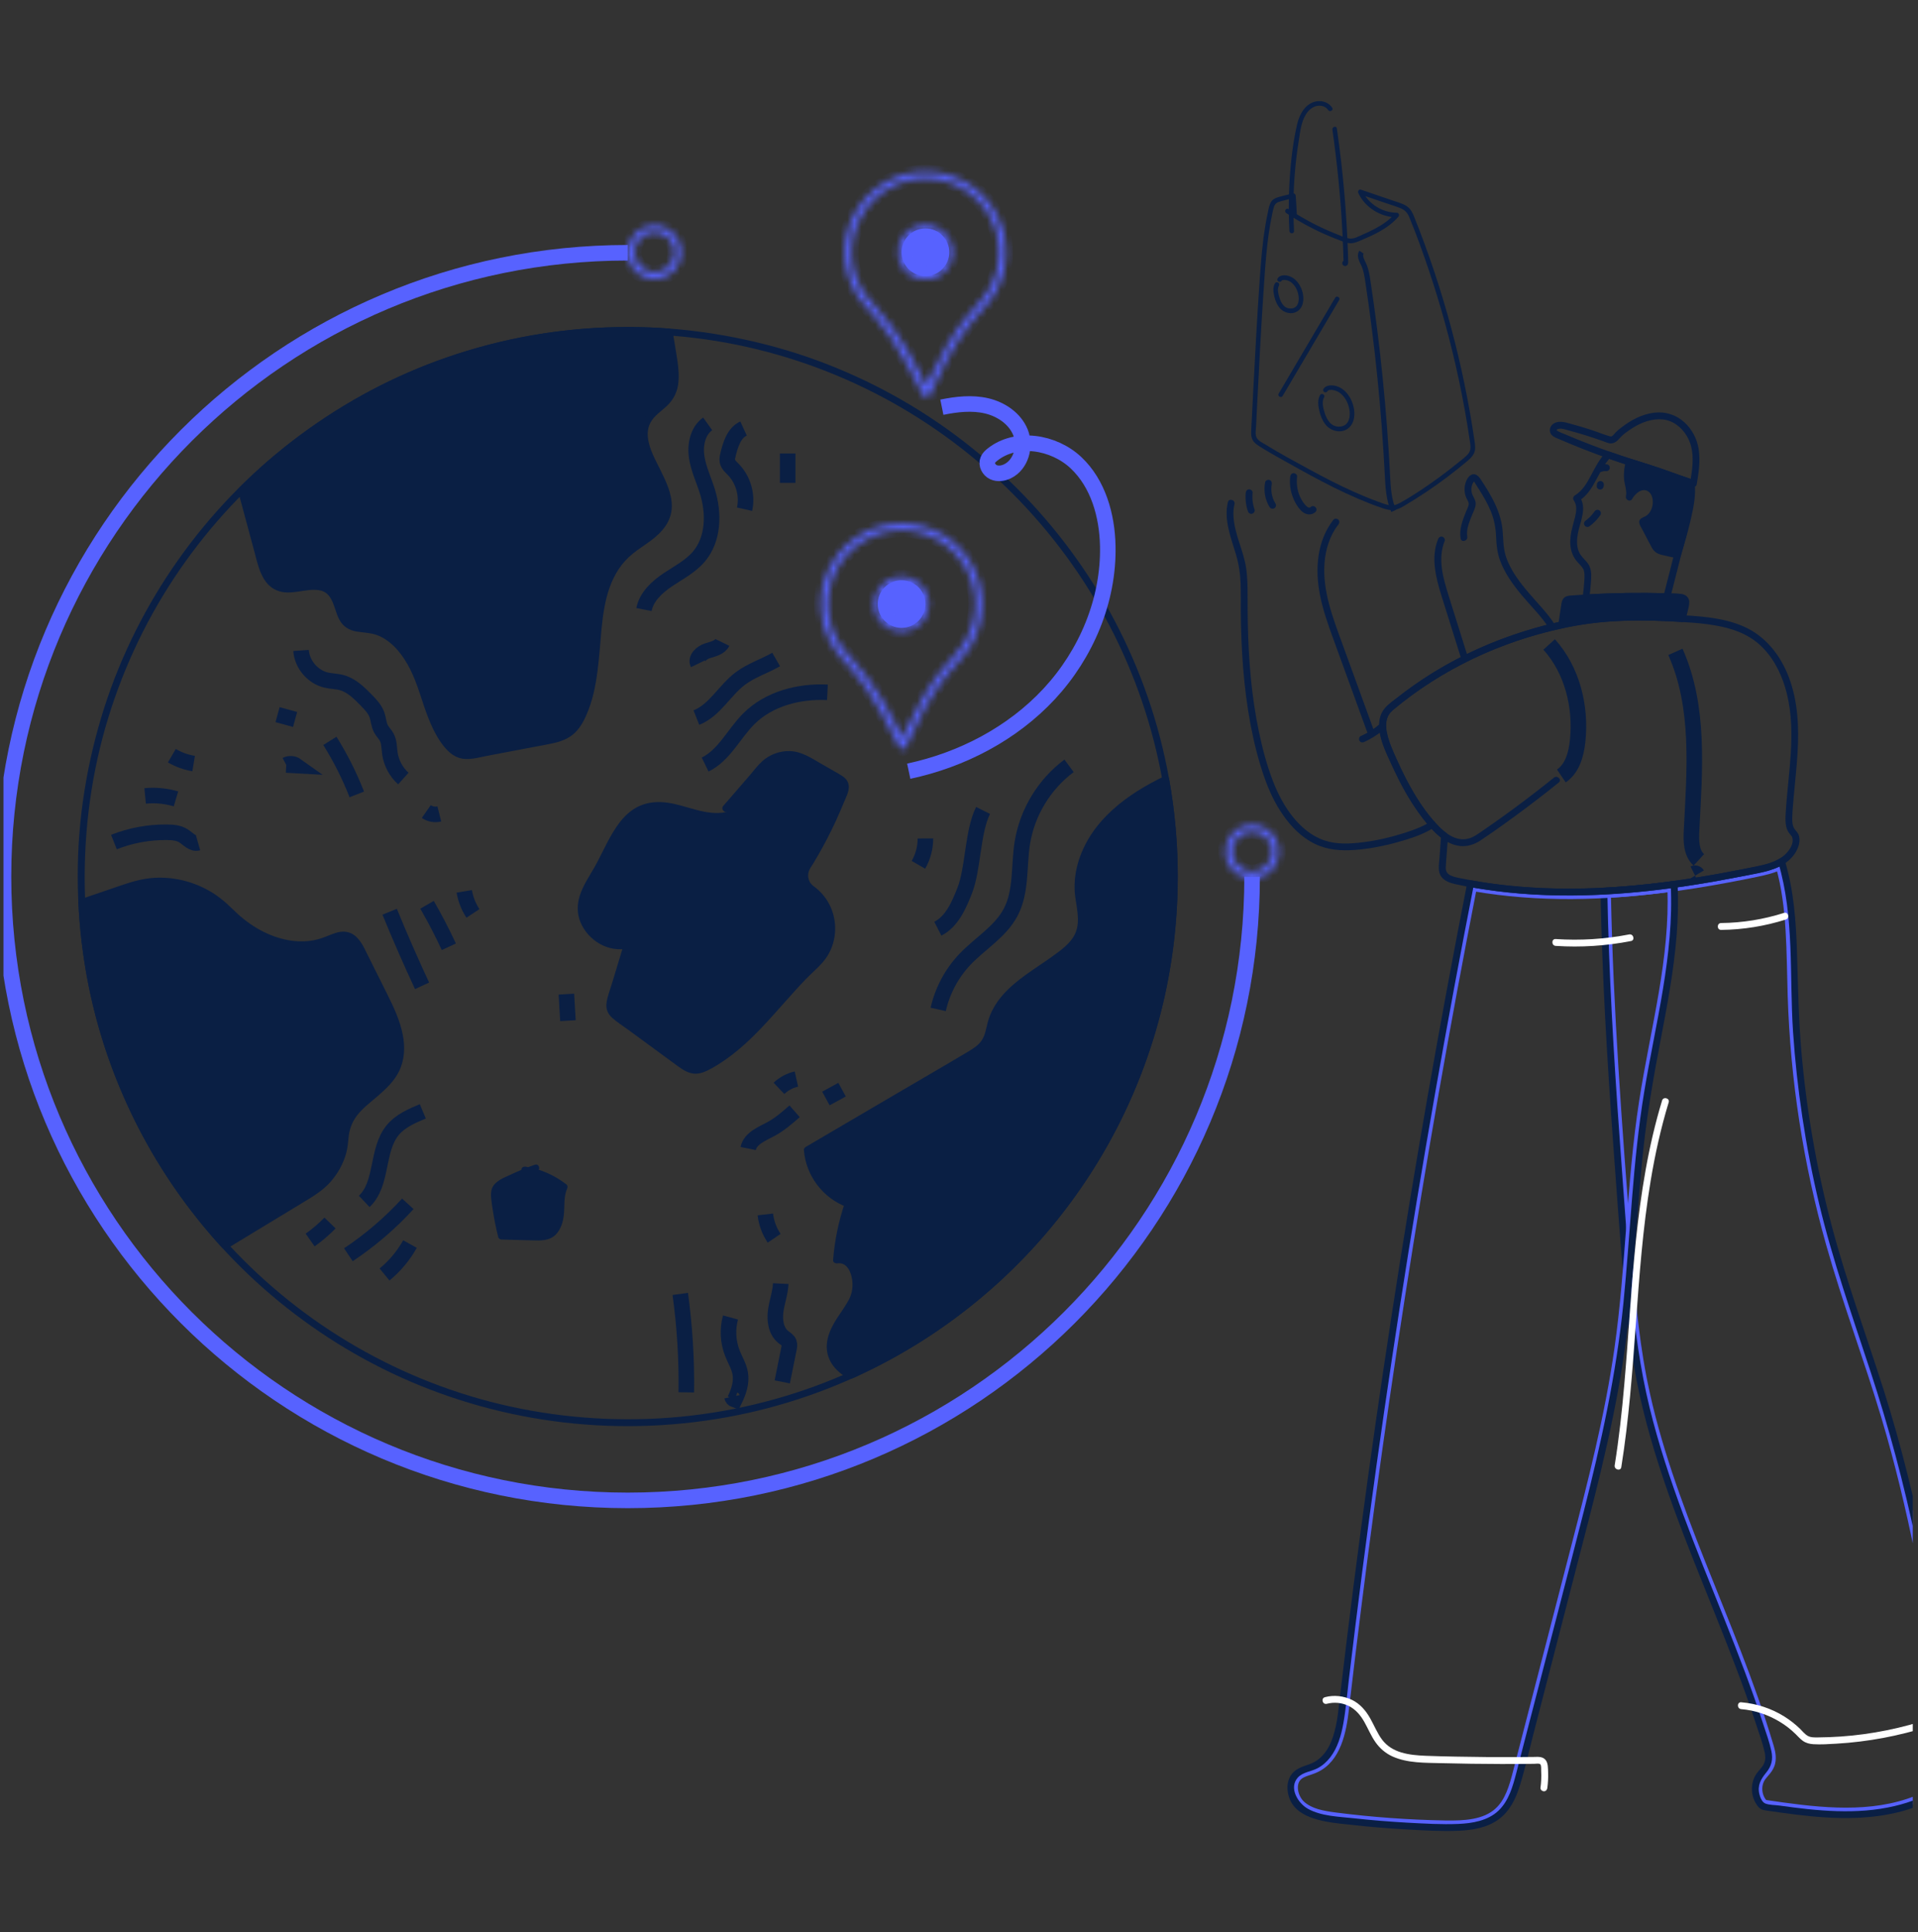 <svg width="275" height="277" viewBox="0 0 275 277" fill="none" xmlns="http://www.w3.org/2000/svg">
<rect x="0" y="0" width="275" height="277" fill="#333333" stroke="none"/>
<g clip-path="url(#clip0_1150_2253)">
<path d="M167.89 125.669C167.878 133.839 166.617 141.976 164.089 149.748C161.561 157.52 158.089 164.283 153.546 170.677C149.002 177.071 143.515 182.75 137.301 187.499C131.081 192.251 124.144 196.069 116.792 198.754C109.164 201.542 101.11 203.114 92.992 203.417C84.874 203.721 76.609 202.761 68.736 200.532C61.127 198.377 53.87 195.051 47.261 190.711C40.766 186.445 34.926 181.202 29.97 175.223C25.014 169.243 20.847 162.334 17.877 155.05C14.907 147.767 12.977 139.706 12.364 131.698C11.751 123.691 12.393 115.174 14.35 107.166C16.224 99.5 19.273 92.139 23.366 85.392C27.415 78.718 32.469 72.668 38.306 67.483C44.137 62.305 50.746 58.01 57.848 54.783C64.949 51.556 73.053 49.275 81.056 48.368C89.059 47.461 97.557 47.782 105.622 49.425C113.421 51.012 120.959 53.806 127.91 57.683C134.705 61.475 140.916 66.279 146.297 71.899C151.678 77.52 156.257 84.008 159.751 91.006C163.308 98.125 165.739 105.791 166.965 113.651C167.584 117.626 167.878 121.647 167.884 125.669C167.884 126.302 168.868 126.302 168.868 125.669C168.856 117.417 167.584 109.179 165.032 101.328C162.571 93.756 158.95 86.564 154.33 80.078C149.75 73.645 144.22 67.919 137.952 63.112C131.646 58.272 124.607 54.406 117.143 51.668C109.679 48.93 101.293 47.255 93.093 46.937C84.801 46.616 76.45 47.591 68.465 49.852C60.479 52.113 53.428 55.389 46.754 59.773C40.08 64.157 34.172 69.462 29.133 75.574C24.1 81.677 20.001 88.513 16.999 95.828C13.996 103.144 12.013 111.396 11.38 119.528C10.746 127.659 11.403 136.235 13.366 144.325C15.254 152.106 18.354 159.593 22.506 166.438C26.614 173.209 31.747 179.362 37.675 184.614C43.601 189.863 50.31 194.226 57.53 197.485C64.914 200.818 72.784 202.988 80.829 203.927C89.126 204.892 97.58 204.536 105.766 202.882C113.648 201.286 121.277 198.463 128.305 194.556C135.232 190.702 141.579 185.795 147.054 180.063C152.514 174.348 157.117 167.812 160.638 160.738C164.239 153.505 166.717 145.724 167.94 137.739C168.553 133.744 168.856 129.711 168.862 125.672C168.862 125.039 167.878 125.039 167.878 125.672L167.89 125.669Z" fill="#0A1F44"/>
<path d="M179.526 125.669C179.526 175.061 139.449 215.102 90.013 215.102C40.577 215.102 0.5 175.061 0.5 125.669C0.5 76.277 40.577 36.236 90.013 36.236" stroke="#5762FF" stroke-width="2.23" stroke-miterlimit="10"/>
<path d="M34.613 70.292C35.494 73.566 36.375 76.84 37.259 80.113C37.675 81.659 38.229 83.378 39.661 84.094C41.989 85.257 45.248 83.057 47.228 84.744C48.666 85.969 48.386 88.542 49.948 89.602C50.805 90.185 51.934 90.096 52.959 90.252C56.321 90.762 58.611 93.947 59.869 97.103C61.127 100.259 61.805 103.724 63.835 106.447C64.436 107.254 65.202 108.011 66.183 108.24C66.905 108.408 67.66 108.273 68.391 108.134C71.691 107.51 74.991 106.883 78.291 106.259C79.429 106.044 80.604 105.812 81.553 105.146C82.467 104.507 83.077 103.521 83.542 102.508C86.963 95.054 83.905 84.732 90.054 79.301C91.987 77.593 94.739 76.507 95.585 74.072C97.209 69.385 90.314 64.204 93.019 60.044C93.785 58.863 95.167 58.201 95.977 57.053C97.159 55.381 96.876 53.12 96.543 51.1C96.351 49.931 96.157 48.763 95.965 47.594C94.003 47.447 92.02 47.37 90.019 47.37C68.385 47.37 48.798 56.128 34.616 70.289L34.613 70.292Z" fill="#0A1F44"/>
<path d="M34.139 70.422C34.908 73.274 35.674 76.127 36.443 78.98C37 81.052 37.489 83.776 39.746 84.665C41.691 85.43 43.698 84.344 45.675 84.6C47.803 84.874 47.835 87.294 48.639 88.816C49.161 89.802 50.042 90.37 51.138 90.544C52.234 90.718 53.389 90.709 54.456 91.215C56.457 92.16 57.845 94.035 58.817 95.964C59.925 98.166 60.494 100.595 61.392 102.882C61.852 104.051 62.382 105.196 63.084 106.241C63.75 107.228 64.566 108.196 65.718 108.617C67.035 109.097 68.561 108.602 69.882 108.352C71.34 108.076 72.799 107.799 74.257 107.522C75.716 107.245 77.154 106.977 78.601 106.698C79.838 106.459 81.085 106.156 82.087 105.352C83.024 104.605 83.636 103.524 84.105 102.438C84.515 101.484 84.836 100.501 85.08 99.494C85.584 97.418 85.796 95.281 85.988 93.155C86.336 89.249 86.483 84.93 88.731 81.556C89.276 80.734 89.951 80.01 90.714 79.386C91.539 78.712 92.45 78.153 93.304 77.517C94.937 76.301 96.289 74.764 96.322 72.627C96.348 70.822 95.535 69.106 94.76 67.522C94.02 66.008 93.078 64.425 92.895 62.717C92.815 61.966 92.918 61.213 93.287 60.547C93.823 59.579 94.79 58.972 95.582 58.23C96.451 57.415 97.026 56.399 97.215 55.219C97.403 54.038 97.288 52.775 97.106 51.565C96.899 50.196 96.661 48.833 96.437 47.47C96.401 47.249 96.163 47.123 95.962 47.108C91.13 46.749 86.268 46.825 81.45 47.346C77.057 47.823 72.704 48.659 68.453 49.867C64.201 51.074 60.225 52.575 56.312 54.424C52.399 56.273 48.772 58.369 45.274 60.786C41.777 63.203 38.471 65.894 35.406 68.835C35.023 69.203 34.643 69.577 34.266 69.951C33.818 70.398 34.513 71.093 34.961 70.645C37.937 67.678 41.143 64.943 44.555 62.49C47.968 60.038 51.589 57.854 55.358 55.978C59.126 54.103 63.166 52.49 67.253 51.244C71.399 49.981 75.657 49.057 79.959 48.506C84.591 47.915 89.279 47.735 93.944 47.965C94.616 47.997 95.29 48.041 95.962 48.091L95.488 47.729C95.712 49.095 95.953 50.458 96.157 51.824C96.331 52.978 96.457 54.203 96.189 55.351C95.921 56.499 95.19 57.294 94.3 58.048C93.505 58.719 92.712 59.402 92.279 60.374C91.587 61.928 91.943 63.615 92.559 65.131C93.24 66.803 94.188 68.355 94.813 70.048C95.438 71.74 95.629 73.401 94.616 74.905C93.472 76.604 91.433 77.505 89.898 78.791C86.772 81.418 85.82 85.457 85.369 89.334C84.918 93.211 84.921 97.633 83.433 101.504C83.032 102.547 82.523 103.609 81.706 104.39C80.796 105.258 79.538 105.526 78.341 105.756C75.507 106.3 72.672 106.83 69.837 107.366C69.13 107.501 68.42 107.652 67.707 107.763C67.059 107.864 66.384 107.884 65.786 107.584C64.731 107.057 64.018 105.953 63.449 104.964C62.206 102.8 61.578 100.359 60.741 98.025C59.984 95.917 58.997 93.868 57.444 92.222C56.722 91.46 55.87 90.788 54.913 90.344C53.849 89.849 52.782 89.755 51.633 89.625C51.088 89.564 50.516 89.449 50.083 89.093C49.75 88.816 49.526 88.43 49.355 88.039C48.978 87.182 48.804 86.251 48.365 85.421C47.926 84.591 47.172 83.935 46.232 83.711C45.292 83.487 44.264 83.634 43.297 83.776C42.331 83.917 41.352 84.097 40.418 83.855C39.41 83.596 38.786 82.795 38.37 81.886C37.872 80.799 37.631 79.589 37.321 78.444C36.944 77.04 36.567 75.638 36.187 74.234C35.807 72.83 35.456 71.523 35.091 70.165C34.926 69.556 33.977 69.815 34.142 70.427L34.139 70.422Z" fill="#0A1F44"/>
<path d="M104.21 116.905C100.382 117.72 96.437 114.614 92.68 115.703C88.993 116.772 87.606 121.097 85.735 124.447C84.78 126.158 83.542 127.815 83.342 129.764C82.991 133.15 86.624 136.303 89.931 135.481C89.173 137.975 88.419 140.468 87.662 142.959C87.485 143.545 87.308 144.184 87.517 144.758C87.709 145.282 88.183 145.644 88.634 145.974C91.563 148.12 94.495 150.266 97.424 152.412C98.063 152.88 98.747 153.366 99.537 153.428C100.279 153.487 100.992 153.163 101.649 152.81C107.867 149.448 111.859 142.992 117.022 138.228C120.243 135.261 119.951 130.103 116.436 127.491C116.403 127.468 116.374 127.444 116.341 127.421C115.342 126.685 115.083 125.304 115.743 124.25C117.829 120.92 119.591 117.387 120.994 113.716C121.144 113.325 121.292 112.901 121.183 112.494C121.044 111.982 120.543 111.664 120.081 111.399C118.604 110.551 117.125 109.701 115.649 108.853C113.507 107.619 110.787 108.081 109.178 109.957C107.475 111.941 105.769 113.919 104.054 115.892" fill="#0A1F44"/>
<path d="M104.077 116.431C101.248 117.005 98.493 115.471 95.741 115.082C94.359 114.888 92.986 114.97 91.698 115.544C90.617 116.027 89.709 116.828 88.975 117.747C87.393 119.725 86.486 122.115 85.248 124.306C84.502 125.622 83.63 126.885 83.15 128.333C82.729 129.605 82.711 130.948 83.221 132.196C84.293 134.813 87.234 136.621 90.057 135.952L89.453 135.349C88.878 137.242 88.304 139.135 87.732 141.028C87.464 141.911 87.104 142.815 86.969 143.733C86.842 144.587 87.113 145.326 87.753 145.903C88.457 146.536 89.285 147.057 90.048 147.617C90.811 148.176 91.633 148.776 92.423 149.356C94.023 150.528 95.623 151.706 97.226 152.875C97.919 153.378 98.661 153.858 99.536 153.923C100.411 153.987 101.248 153.593 101.997 153.181C103.364 152.433 104.637 151.52 105.833 150.525C108.273 148.494 110.368 146.094 112.469 143.73C113.506 142.565 114.543 141.399 115.631 140.28C116.656 139.223 117.864 138.293 118.648 137.03C120.033 134.801 120.101 131.925 118.887 129.608C118.583 129.031 118.197 128.492 117.752 128.015C117.525 127.771 117.281 127.544 117.025 127.332C116.768 127.12 116.468 126.935 116.255 126.664C115.855 126.143 115.76 125.425 116.002 124.815C116.143 124.459 116.394 124.135 116.591 123.808C116.851 123.384 117.101 122.957 117.349 122.525C118.25 120.958 119.078 119.351 119.836 117.711C120.23 116.852 120.608 115.983 120.964 115.109C121.271 114.355 121.783 113.457 121.692 112.618C121.601 111.779 120.964 111.349 120.322 110.978C119.458 110.478 118.592 109.983 117.726 109.486C116.294 108.664 114.935 107.728 113.232 107.678C111.797 107.637 110.383 108.161 109.313 109.112C108.638 109.712 108.084 110.469 107.498 111.152C106.867 111.885 106.234 112.618 105.6 113.351C104.967 114.084 104.333 114.814 103.697 115.544C103.284 116.021 103.977 116.719 104.392 116.239C105.63 114.814 106.865 113.386 108.096 111.956C109.075 110.819 109.97 109.483 111.441 108.95C112.684 108.499 114.078 108.573 115.251 109.197C116.07 109.636 116.865 110.125 117.673 110.587C118.48 111.049 119.243 111.467 120.009 111.932C120.254 112.082 120.561 112.265 120.675 112.544C120.826 112.912 120.596 113.366 120.463 113.707C120.154 114.511 119.83 115.309 119.485 116.098C118.79 117.691 118.023 119.254 117.193 120.782C116.771 121.556 116.335 122.322 115.878 123.075C115.495 123.714 115.03 124.321 114.918 125.077C114.82 125.734 114.944 126.417 115.289 126.988C115.634 127.559 116.244 127.921 116.739 128.389C118.486 130.047 119.179 132.59 118.516 134.907C118.165 136.126 117.464 137.139 116.541 137.995C115.448 139.011 114.42 140.092 113.415 141.193C111.388 143.412 109.458 145.726 107.312 147.837C106.272 148.859 105.185 149.839 104.012 150.705C103.426 151.138 102.822 151.547 102.197 151.921C101.522 152.327 100.78 152.81 99.984 152.919C99.138 153.036 98.416 152.524 97.768 152.053C97.02 151.511 96.274 150.961 95.529 150.413C94.023 149.312 92.52 148.208 91.015 147.107C90.257 146.551 89.491 146.006 88.74 145.441C88.472 145.238 88.18 145.008 88.027 144.702C87.829 144.31 87.915 143.869 88.018 143.463C88.478 141.705 89.07 139.971 89.597 138.231C89.862 137.354 90.131 136.476 90.396 135.599C90.508 135.228 90.145 134.91 89.792 134.996C87.538 135.528 85.213 134.083 84.237 132.075C82.982 129.49 84.821 127.026 86.061 124.845C87.228 122.793 88.086 120.546 89.503 118.642C90.151 117.77 90.953 116.999 91.931 116.507C93.03 115.954 94.276 115.865 95.482 116.024C98.455 116.419 101.269 117.994 104.33 117.37C104.952 117.243 104.687 116.295 104.068 116.422L104.077 116.431Z" fill="#0A1F44"/>
<path d="M51.91 136.379C51.459 135.478 50.92 134.495 49.968 134.168C48.878 133.794 47.734 134.421 46.659 134.834C42.961 136.247 38.673 135.057 35.456 132.755C34.489 132.063 33.602 131.286 32.768 130.447C29.047 126.699 23.551 125.333 18.554 127.044C16.282 127.821 14.007 128.598 11.735 129.375C12.619 148.323 20.245 165.51 32.267 178.599C36.396 176.097 40.521 173.595 44.649 171.095C47.446 169.399 49.326 166.464 49.491 163.202C49.558 161.892 50.062 160.508 50.893 159.525C52.791 157.282 55.687 155.824 56.89 153.142C58.375 149.833 56.73 146.033 55.11 142.785C54.043 140.651 52.976 138.514 51.91 136.379Z" fill="#0A1F44"/>
<path d="M52.334 136.132C51.721 134.913 50.914 133.671 49.417 133.571C48.645 133.518 47.891 133.809 47.19 134.095C46.488 134.38 45.799 134.636 45.056 134.787C42.263 135.343 39.319 134.522 36.903 133.111C35.559 132.328 34.354 131.333 33.252 130.241C32.25 129.249 31.157 128.366 29.925 127.671C27.568 126.346 24.833 125.69 22.131 125.849C20.446 125.949 18.893 126.408 17.305 126.953C15.401 127.603 13.501 128.254 11.597 128.904C11.4 128.972 11.226 129.155 11.235 129.378C11.579 136.653 12.914 143.875 15.239 150.778C17.493 157.473 20.655 163.862 24.612 169.714C26.814 172.967 29.256 176.056 31.911 178.95C32.056 179.109 32.327 179.135 32.507 179.026C36.093 176.854 39.679 174.681 43.262 172.505C44.764 171.596 46.255 170.736 47.425 169.396C48.459 168.213 49.237 166.806 49.647 165.287C49.865 164.477 49.906 163.67 50.004 162.843C50.101 162.016 50.387 161.174 50.826 160.45C51.642 159.107 53.03 158.115 54.203 157.099C55.375 156.084 56.525 154.991 57.214 153.587C58.016 151.953 58.092 150.134 57.753 148.37C57.358 146.318 56.451 144.393 55.526 142.535C54.462 140.398 53.392 138.263 52.325 136.129C52.043 135.564 51.194 136.061 51.477 136.627C52.39 138.458 53.304 140.286 54.217 142.117C55.054 143.789 55.912 145.464 56.457 147.257C56.967 148.93 57.202 150.731 56.636 152.421C56.141 153.893 55.054 155.027 53.92 156.039C52.785 157.052 51.592 157.953 50.608 159.092C50.051 159.74 49.638 160.476 49.361 161.28C49.084 162.083 49.043 162.908 48.946 163.75C48.778 165.254 48.188 166.7 47.325 167.936C46.391 169.276 45.148 170.206 43.769 171.042C39.849 173.418 35.93 175.794 32.011 178.17L32.607 178.246C27.922 173.138 23.92 167.418 20.741 161.262C17.523 155.03 15.165 148.361 13.742 141.496C12.914 137.501 12.41 133.447 12.216 129.373L11.854 129.846C13.501 129.284 15.148 128.719 16.795 128.157C18.221 127.668 19.63 127.135 21.13 126.923C23.705 126.561 26.392 127.006 28.723 128.148C29.934 128.742 31.051 129.508 32.035 130.426C33.149 131.469 34.221 132.517 35.488 133.379C37.787 134.946 40.577 135.967 43.383 135.929C44.146 135.92 44.912 135.829 45.654 135.649C46.468 135.455 47.213 135.102 47.997 134.816C48.781 134.53 49.582 134.357 50.269 134.878C50.834 135.308 51.164 135.999 51.477 136.618C51.76 137.183 52.611 136.685 52.325 136.12L52.334 136.132Z" fill="#0A1F44"/>
<path d="M154.592 127.948C154.745 129.941 155.425 132.019 154.677 133.871C154.247 134.937 153.389 135.77 152.499 136.497C148.722 139.571 143.553 141.758 142.168 146.424C141.88 147.396 141.774 148.447 141.243 149.312C140.678 150.231 139.711 150.811 138.78 151.358C131.104 155.863 123.431 160.364 115.755 164.869C115.979 168.281 118.38 171.454 121.61 172.594C120.717 175.19 120.157 177.902 119.945 180.64C122.5 180.23 123.407 184.164 122.208 186.454C121.012 188.744 118.811 190.796 119.034 193.37C119.188 195.098 120.355 196.346 121.893 197.217C149.288 185.014 168.382 157.57 168.382 125.669C168.382 120.911 167.957 116.257 167.144 111.732C164.701 112.907 162.356 114.258 160.302 116.016C156.825 118.992 154.244 123.384 154.592 127.948Z" fill="#0A1F44"/>
<path d="M154.099 127.948C154.255 129.82 154.971 131.934 154.199 133.75C153.569 135.231 152.081 136.253 150.817 137.162C148.395 138.905 145.701 140.424 143.727 142.703C142.749 143.831 142 145.126 141.614 146.571C141.382 147.452 141.267 148.406 140.742 149.174C140.271 149.869 139.528 150.334 138.821 150.758C135.197 152.922 131.537 155.033 127.898 157.17C123.767 159.593 119.635 162.019 115.504 164.442C115.363 164.524 115.248 164.698 115.26 164.866C115.528 168.537 118.012 171.81 121.474 173.065L121.129 172.461C120.228 175.108 119.668 177.852 119.447 180.64C119.417 180.993 119.783 181.155 120.069 181.114C121.616 180.896 122.196 182.806 122.228 184.002C122.252 184.808 122.099 185.606 121.716 186.319C121.215 187.255 120.581 188.109 120.004 188.998C118.857 190.773 118.003 192.837 118.931 194.906C119.329 195.795 120.01 196.511 120.785 197.088C121.162 197.367 121.648 197.818 122.134 197.641C122.62 197.465 123.101 197.206 123.575 196.982C130.794 193.59 137.48 189.083 143.356 183.693C149.184 178.343 154.205 172.114 158.192 165.281C162.264 158.297 165.252 150.681 167.003 142.791C168.986 133.836 169.395 124.527 168.208 115.433C168.04 114.152 167.842 112.874 167.615 111.602C167.557 111.267 167.153 111.184 166.894 111.308C161.643 113.84 156.551 117.535 154.683 123.314C154.199 124.803 153.99 126.381 154.099 127.948C154.143 128.575 155.128 128.581 155.083 127.948C154.691 122.342 158.546 117.549 162.989 114.611C164.392 113.684 165.877 112.886 167.391 112.156L166.67 111.862C168.054 119.607 168.261 127.559 167.294 135.369C166.484 141.911 164.819 148.353 162.379 154.479C159.995 160.464 156.845 166.143 153.059 171.354C149.29 176.544 144.867 181.261 139.949 185.376C135.032 189.492 129.616 192.981 123.852 195.766C123.121 196.119 122.385 196.461 121.642 196.79H122.14C120.867 196.057 119.706 194.965 119.532 193.431C119.358 191.897 120.239 190.425 121.079 189.162C121.863 187.979 122.821 186.787 123.101 185.362C123.333 184.181 123.236 182.918 122.723 181.82C122.178 180.648 121.103 179.983 119.812 180.163L120.434 180.637C120.649 177.937 121.209 175.281 122.081 172.72C122.172 172.455 121.975 172.202 121.736 172.117C118.71 171.021 116.477 168.072 116.244 164.866L115.999 165.289C123.504 160.885 131.006 156.484 138.512 152.08C139.301 151.617 140.114 151.17 140.804 150.564C141.494 149.957 141.909 149.233 142.168 148.385C142.428 147.537 142.548 146.695 142.867 145.885C143.132 145.217 143.503 144.59 143.924 144.01C145.734 141.531 148.554 139.962 151.011 138.222C152.467 137.192 154.138 136.067 154.957 134.43C155.991 132.37 155.26 130.106 155.08 127.945C155.027 127.318 154.043 127.312 154.096 127.945L154.099 127.948Z" fill="#0A1F44"/>
<path d="M76.829 167.453C75.247 168.004 73.706 168.669 72.221 169.441C71.788 169.667 71.334 169.923 71.092 170.347C70.818 170.827 70.868 171.419 70.936 171.966C71.154 173.73 71.478 175.482 71.906 177.207C73.55 177.251 75.197 177.295 76.841 177.339C77.439 177.354 78.058 177.369 78.612 177.136C79.794 176.639 80.268 175.217 80.368 173.942C80.469 172.667 80.345 171.325 80.884 170.165C79.257 168.881 77.292 168.03 75.241 167.727" fill="#0A1F44"/>
<path d="M76.7 166.979C75.518 167.391 74.357 167.865 73.223 168.398C72.306 168.828 71.036 169.273 70.588 170.265C70.365 170.765 70.37 171.316 70.429 171.852C70.494 172.446 70.583 173.038 70.677 173.63C70.874 174.878 71.128 176.115 71.431 177.342C71.484 177.557 71.693 177.698 71.906 177.704C73.358 177.743 74.808 177.781 76.261 177.822C77.478 177.855 78.76 177.931 79.685 176.995C80.427 176.244 80.731 175.17 80.843 174.151C80.978 172.914 80.793 171.587 81.308 170.418C81.388 170.238 81.411 169.965 81.232 169.823C79.523 168.49 77.522 167.589 75.371 167.259C75.106 167.218 74.843 167.327 74.767 167.603C74.699 167.836 74.849 168.169 75.112 168.207C77.083 168.51 78.963 169.29 80.536 170.518L80.46 169.923C79.962 171.045 79.962 172.231 79.909 173.436C79.867 174.369 79.738 175.408 79.122 176.156C78.356 177.086 77.042 176.859 75.975 176.83C74.62 176.795 73.264 176.756 71.912 176.721L72.386 177.083C72.118 175.994 71.885 174.893 71.699 173.786C71.608 173.253 71.528 172.717 71.461 172.181C71.402 171.725 71.296 171.198 71.458 170.751C71.605 170.338 72.012 170.118 72.377 169.923C72.86 169.664 73.355 169.423 73.853 169.193C74.87 168.719 75.91 168.304 76.968 167.933C77.563 167.724 77.307 166.776 76.706 166.985L76.7 166.979Z" fill="#0A1F44"/>
<path d="M43.164 93.252C43.297 95.237 44.832 97.047 46.768 97.501C47.499 97.671 48.265 97.665 48.992 97.863C50.38 98.24 51.456 99.302 52.464 100.327C53.088 100.963 53.734 101.625 54.037 102.461C54.279 103.124 54.291 103.866 54.623 104.49C54.853 104.92 55.222 105.264 55.452 105.694C55.823 106.392 55.787 107.222 55.899 108.002C56.097 109.383 56.795 110.687 57.832 111.617" stroke="#0A1F44" stroke-width="2.23" stroke-miterlimit="10"/>
<path d="M61.118 116.348C61.654 116.722 62.356 116.849 62.989 116.69" stroke="#0A1F44" stroke-width="2.23" stroke-miterlimit="10"/>
<path d="M47.299 106.215C48.819 108.644 50.113 111.217 51.156 113.89" stroke="#0A1F44" stroke-width="2.23" stroke-miterlimit="10"/>
<path d="M39.797 102.455C40.634 102.685 41.474 102.918 42.31 103.147" stroke="#0A1F44" stroke-width="2.23" stroke-miterlimit="10"/>
<path d="M41.034 109.653C41.488 109.415 42.077 109.456 42.493 109.754C42.01 109.727 41.526 109.698 41.043 109.671" stroke="#0A1F44" stroke-width="2.23" stroke-miterlimit="10"/>
<path d="M16.335 120.72C18.766 119.76 21.388 119.28 24.002 119.319C24.786 119.33 25.605 119.398 26.271 119.81C26.966 120.24 27.612 121.053 28.398 120.829" stroke="#0A1F44" stroke-width="2.23" stroke-miterlimit="10"/>
<path d="M20.809 114.105C22.291 113.961 23.802 114.108 25.229 114.532" stroke="#0A1F44" stroke-width="2.23" stroke-miterlimit="10"/>
<path d="M24.639 108.34C25.599 108.9 26.663 109.285 27.762 109.468" stroke="#0A1F44" stroke-width="2.23" stroke-miterlimit="10"/>
<path d="M55.867 130.709C57.332 134.286 58.882 137.828 60.514 141.331" stroke="#0A1F44" stroke-width="2.23" stroke-miterlimit="10"/>
<path d="M61.227 129.714C62.359 131.675 63.402 133.683 64.354 135.735" stroke="#0A1F44" stroke-width="2.23" stroke-miterlimit="10"/>
<path d="M66.564 127.786C66.752 128.913 67.179 130 67.81 130.953" stroke="#0A1F44" stroke-width="2.23" stroke-miterlimit="10"/>
<path d="M60.621 159.328C59.047 159.987 57.406 160.691 56.319 162.004C53.938 164.874 54.934 169.679 52.223 172.24" stroke="#0A1F44" stroke-width="2.23" stroke-miterlimit="10"/>
<path d="M44.464 177.772C45.489 177.054 46.444 176.235 47.316 175.337" stroke="#0A1F44" stroke-width="2.23" stroke-miterlimit="10"/>
<path d="M49.95 179.889C53.071 177.81 55.941 175.352 58.472 172.585" stroke="#0A1F44" stroke-width="2.23" stroke-miterlimit="10"/>
<path d="M55.134 182.718C56.61 181.508 57.853 180.021 58.782 178.355" stroke="#0A1F44" stroke-width="2.23" stroke-miterlimit="10"/>
<path d="M81.208 142.523C81.282 143.792 81.358 145.058 81.432 146.327" stroke="#0A1F44" stroke-width="2.23" stroke-miterlimit="10"/>
<path d="M101.101 109.609C103.85 108.27 105.214 105.184 107.383 103.029C110.273 100.159 114.567 99.055 118.636 99.255" stroke="#0A1F44" stroke-width="2.23" stroke-miterlimit="10"/>
<path d="M99.846 102.879C102.483 101.834 103.888 98.975 106.154 97.271C107.701 96.105 109.602 95.516 111.282 94.548" stroke="#0A1F44" stroke-width="2.23" stroke-miterlimit="10"/>
<path d="M100.07 95.163C99.695 94.389 100.57 93.588 101.387 93.317C102.203 93.046 103.193 92.873 103.57 92.101" stroke="#0A1F44" stroke-width="2.23" stroke-miterlimit="10"/>
<path d="M92.332 87.388C92.689 85.551 94.194 84.164 95.747 83.122C97.3 82.08 99.018 81.203 100.223 79.772C102.324 77.275 102.398 73.589 101.431 70.475C100.916 68.808 100.135 67.21 99.884 65.484C99.634 63.759 100.043 61.784 101.464 60.768" stroke="#0A1F44" stroke-width="2.23" stroke-miterlimit="10"/>
<path d="M106.611 61.436C105.235 62.066 104.731 63.733 104.378 65.205C104.304 65.508 104.233 65.823 104.295 66.126C104.392 66.609 104.799 66.956 105.141 67.307C106.576 68.782 107.203 70.996 106.753 73.003" stroke="#0A1F44" stroke-width="2.23" stroke-miterlimit="10"/>
<path d="M112.935 65.016V69.229" stroke="#0A1F44" stroke-width="2.23" stroke-miterlimit="10"/>
<path d="M107.274 164.659C107.572 163.193 109.249 162.563 110.566 161.851C111.803 161.18 112.873 160.246 113.931 159.319" stroke="#0A1F44" stroke-width="2.23" stroke-miterlimit="10"/>
<path d="M111.688 156.031C112.381 155.371 113.256 154.906 114.19 154.7" stroke="#0A1F44" stroke-width="2.23" stroke-miterlimit="10"/>
<path d="M118.416 157.485C119.188 157.064 119.963 156.643 120.735 156.222" stroke="#0A1F44" stroke-width="2.23" stroke-miterlimit="10"/>
<path d="M134.519 144.714C135.123 142.032 136.463 139.521 138.358 137.527C140.524 135.249 143.432 133.579 144.902 130.8C146.482 127.812 146.052 124.209 146.576 120.87C147.266 116.498 149.726 112.433 153.28 109.795" stroke="#0A1F44" stroke-width="2.23" stroke-miterlimit="10"/>
<path d="M134.466 133.144C136.487 132.107 137.474 129.82 138.308 127.709C139.558 124.544 139.422 119.23 140.951 116.189" stroke="#0A1F44" stroke-width="2.23" stroke-miterlimit="10"/>
<path d="M132.686 120.202C132.692 121.521 132.342 122.84 131.682 123.985" stroke="#0A1F44" stroke-width="2.23" stroke-miterlimit="10"/>
<path d="M109.734 174.107C109.873 175.326 110.309 176.509 110.996 177.525" stroke="#0A1F44" stroke-width="2.23" stroke-miterlimit="10"/>
<path d="M111.944 184.025C111.877 185.365 111.39 186.651 111.214 187.982C111.04 189.313 111.261 190.832 112.304 191.677C112.607 191.921 112.988 192.121 113.129 192.486C113.235 192.76 113.176 193.066 113.12 193.352C112.799 194.939 112.481 196.528 112.16 198.115" stroke="#0A1F44" stroke-width="2.23" stroke-miterlimit="10"/>
<path d="M104.738 188.88C104.275 190.567 104.372 192.401 105.018 194.029C105.392 194.971 105.943 195.857 106.126 196.855C106.364 198.162 105.931 199.502 105.345 200.694C105.147 200.626 104.988 200.45 104.944 200.247" stroke="#0A1F44" stroke-width="2.23" stroke-miterlimit="10"/>
<path d="M98.4 199.614C98.467 194.897 98.178 190.175 97.536 185.503" stroke="#0A1F44" stroke-width="2.23" stroke-miterlimit="10"/>
<path d="M132.687 39.58C134.576 39.58 136.108 38.05 136.108 36.162C136.108 34.274 134.576 32.744 132.687 32.744C130.797 32.744 129.266 34.274 129.266 36.162C129.266 38.05 130.797 39.58 132.687 39.58Z" fill="#5762FF"/>
<mask id="path-46-inside-1_1150_2253" fill="white">
<path d="M135.615 36.162C135.598 37.375 134.852 38.494 133.697 38.912C132.542 39.33 131.193 38.971 130.406 38.002C129.619 37.033 129.551 35.697 130.173 34.661C130.795 33.624 132.027 33.056 133.211 33.283C134.602 33.548 135.595 34.755 135.615 36.165C135.624 36.798 136.609 36.798 136.6 36.165C136.576 34.531 135.574 33.08 134.045 32.5C132.516 31.92 130.712 32.408 129.681 33.666C128.65 34.923 128.476 36.748 129.321 38.164C130.167 39.58 131.817 40.292 133.426 40.004C135.265 39.674 136.573 38.002 136.6 36.165C136.609 35.532 135.624 35.532 135.615 36.165V36.162Z"/>
</mask>
<path d="M135.615 36.162H136.615L134.616 36.148L135.615 36.162ZM133.211 33.283L133.023 34.265L133.024 34.265L133.211 33.283ZM133.426 40.004L133.603 40.988L133.426 40.004ZM135.615 36.162L134.616 36.148C134.604 36.971 134.097 37.704 133.357 37.971L133.697 38.912L134.038 39.852C135.608 39.284 136.592 37.779 136.615 36.177L135.615 36.162ZM133.697 38.912L133.357 37.971C132.596 38.247 131.697 38.005 131.182 37.372L130.406 38.002L129.63 38.633C130.689 39.936 132.488 40.413 134.038 39.852L133.697 38.912ZM130.406 38.002L131.182 37.372C130.667 36.738 130.62 35.86 131.031 35.175L130.173 34.661L129.316 34.146C128.483 35.534 128.571 37.329 129.63 38.633L130.406 38.002ZM130.173 34.661L131.031 35.175C131.442 34.489 132.262 34.119 133.023 34.265L133.211 33.283L133.399 32.301C131.791 31.993 130.147 32.76 129.316 34.146L130.173 34.661ZM133.211 33.283L133.024 34.265C133.94 34.44 134.602 35.235 134.616 36.18L135.615 36.165L136.615 36.15C136.588 34.275 135.264 32.656 133.398 32.3L133.211 33.283ZM135.615 36.165L134.616 36.179C134.622 36.621 134.81 37.015 135.128 37.284C135.425 37.536 135.787 37.64 136.114 37.64C136.441 37.64 136.807 37.536 137.106 37.276C137.428 36.997 137.606 36.594 137.6 36.151L136.6 36.165L135.6 36.179C135.598 36.053 135.656 35.886 135.795 35.766C135.913 35.664 136.034 35.64 136.114 35.64C136.195 35.64 136.31 35.664 136.421 35.758C136.552 35.869 136.614 36.026 136.615 36.151L135.615 36.165ZM136.6 36.165L137.6 36.151C137.57 34.113 136.318 32.292 134.4 31.565L134.045 32.5L133.69 33.435C134.83 33.867 135.582 34.949 135.6 36.179L136.6 36.165ZM134.045 32.5L134.4 31.565C132.466 30.832 130.21 31.444 128.908 33.031L129.681 33.666L130.454 34.3C131.215 33.373 132.565 33.008 133.69 33.435L134.045 32.5ZM129.681 33.666L128.908 33.031C127.619 34.602 127.393 36.885 128.463 38.677L129.321 38.164L130.18 37.651C129.559 36.611 129.68 35.243 130.454 34.3L129.681 33.666ZM129.321 38.164L128.463 38.677C129.53 40.464 131.6 41.347 133.603 40.988L133.426 40.004L133.25 39.02C132.034 39.238 130.804 38.696 130.18 37.651L129.321 38.164ZM133.426 40.004L133.603 40.988C135.948 40.568 137.567 38.458 137.6 36.179L136.6 36.165L135.6 36.151C135.58 37.546 134.582 38.781 133.25 39.02L133.426 40.004ZM136.6 36.165L137.6 36.179C137.606 35.736 137.428 35.333 137.106 35.054C136.807 34.794 136.441 34.69 136.114 34.69C135.787 34.69 135.425 34.794 135.128 35.046C134.81 35.315 134.622 35.709 134.616 36.151L135.615 36.165L136.615 36.179C136.614 36.304 136.552 36.461 136.421 36.572C136.31 36.666 136.195 36.69 136.114 36.69C136.034 36.69 135.913 36.666 135.795 36.564C135.656 36.444 135.598 36.277 135.6 36.151L136.6 36.165ZM135.615 36.165H136.615V36.162H135.615H134.615V36.165H135.615Z" fill="#5762FF" mask="url(#path-46-inside-1_1150_2253)"/>
<mask id="path-48-inside-2_1150_2253" fill="white">
<path d="M144.248 36.162C144.231 32.17 142.136 28.405 138.726 26.311C135.255 24.18 130.788 24.062 127.208 25.996C123.628 27.931 121.303 31.658 121.135 35.688C121.038 38.02 121.662 40.372 122.918 42.342C123.566 43.36 124.409 44.193 125.204 45.097C126.068 46.078 126.869 47.108 127.615 48.179C129.421 50.782 130.809 53.632 132.261 56.438L132.406 56.714C132.568 57.026 133.098 57.044 133.254 56.714C134.074 54.998 134.851 53.255 135.75 51.574C136.693 49.808 137.772 48.106 139 46.525C140.161 45.029 141.611 43.749 142.595 42.121C143.683 40.325 144.239 38.255 144.251 36.162C144.254 35.529 143.27 35.529 143.267 36.162C143.258 37.973 142.807 39.748 141.917 41.329C141.028 42.91 139.575 44.214 138.423 45.677C136.475 48.15 134.96 50.859 133.611 53.691C133.21 54.533 132.806 55.378 132.406 56.22H133.254C132.155 54.097 131.106 51.93 129.878 49.878C128.649 47.826 127.137 45.745 125.463 43.919C124.709 43.095 123.996 42.291 123.448 41.311C122.9 40.331 122.532 39.321 122.314 38.249C121.524 34.36 123.065 30.3 126.168 27.851C129.271 25.402 133.31 24.942 136.811 26.426C140.312 27.91 142.681 31.081 143.173 34.74C143.238 35.211 143.261 35.691 143.264 36.165C143.264 36.798 144.251 36.798 144.248 36.165V36.162Z"/>
</mask>
<path d="M144.248 36.162H145.248L145.248 36.158L144.248 36.162ZM138.726 26.311L138.203 27.164L138.203 27.164L138.726 26.311ZM121.135 35.688L122.134 35.73L122.134 35.73L121.135 35.688ZM122.918 42.342L123.761 41.805L123.761 41.804L122.918 42.342ZM125.204 45.097L124.454 45.758L124.454 45.758L125.204 45.097ZM127.615 48.179L128.436 47.609L128.435 47.608L127.615 48.179ZM132.261 56.438L131.373 56.897L131.375 56.9L132.261 56.438ZM132.406 56.714L133.293 56.253L133.292 56.252L132.406 56.714ZM133.254 56.714L132.352 56.283L132.351 56.286L133.254 56.714ZM135.75 51.574L136.632 52.045L136.632 52.045L135.75 51.574ZM139 46.525L139.79 47.139L139.79 47.138L139 46.525ZM142.595 42.121L141.74 41.603L141.739 41.603L142.595 42.121ZM144.251 36.162L145.251 36.168L145.251 36.167L144.251 36.162ZM143.267 36.162L144.267 36.167L144.267 36.167L143.267 36.162ZM138.423 45.677L139.208 46.296L139.208 46.296L138.423 45.677ZM133.611 53.691L132.708 53.261L132.708 53.261L133.611 53.691ZM132.406 56.22L131.503 55.79L130.822 57.22H132.406V56.22ZM133.254 56.22V57.22H134.898L134.142 55.76L133.254 56.22ZM125.463 43.919L124.726 44.595L124.726 44.595L125.463 43.919ZM122.314 38.249L121.334 38.448L121.334 38.449L122.314 38.249ZM143.173 34.74L142.182 34.873L142.182 34.876L143.173 34.74ZM143.264 36.165H144.264L144.264 36.159L143.264 36.165ZM144.248 36.165H143.248L143.248 36.17L144.248 36.165ZM144.248 36.162L145.248 36.158C145.229 31.823 142.957 27.735 139.249 25.459L138.726 26.311L138.203 27.164C141.314 29.074 143.232 32.517 143.248 36.166L144.248 36.162ZM138.726 26.311L139.25 25.459C135.474 23.14 130.626 23.013 126.733 25.117L127.208 25.996L127.683 26.876C130.95 25.111 135.037 25.219 138.203 27.164L138.726 26.311ZM127.208 25.996L126.733 25.117C122.843 27.218 120.318 31.263 120.136 35.646L121.135 35.688L122.134 35.73C122.287 32.053 124.412 28.643 127.683 26.876L127.208 25.996ZM121.135 35.688L120.136 35.646C120.03 38.18 120.708 40.735 122.074 42.879L122.918 42.342L123.761 41.804C122.617 40.009 122.045 37.859 122.134 35.73L121.135 35.688ZM122.918 42.342L122.074 42.878C122.778 43.984 123.718 44.923 124.454 45.758L125.204 45.097L125.955 44.436C125.099 43.464 124.354 42.736 123.761 41.805L122.918 42.342ZM125.204 45.097L124.454 45.758C125.29 46.708 126.068 47.708 126.794 48.751L127.615 48.179L128.435 47.608C127.67 46.508 126.845 45.447 125.955 44.436L125.204 45.097ZM127.615 48.179L126.793 48.75C128.553 51.285 129.904 54.059 131.373 56.897L132.261 56.438L133.149 55.978C131.714 53.205 130.289 50.279 128.436 47.609L127.615 48.179ZM132.261 56.438L131.375 56.9L131.519 57.177L132.406 56.714L133.292 56.252L133.148 55.975L132.261 56.438ZM132.406 56.714L131.518 57.175C131.809 57.734 132.373 57.949 132.819 57.955C133.274 57.961 133.871 57.749 134.158 57.142L133.254 56.714L132.351 56.286C132.482 56.009 132.735 55.954 132.845 55.955C132.947 55.956 133.165 56.006 133.293 56.253L132.406 56.714ZM133.254 56.714L134.157 57.145C134.991 55.398 135.748 53.7 136.632 52.045L135.75 51.574L134.868 51.102C133.955 52.81 133.156 54.598 132.352 56.283L133.254 56.714ZM135.75 51.574L136.632 52.045C137.552 50.322 138.6 48.669 139.79 47.139L139 46.525L138.211 45.911C136.943 47.543 135.834 49.293 134.868 51.103L135.75 51.574ZM139 46.525L139.79 47.138C140.344 46.425 140.956 45.776 141.612 45.036C142.251 44.317 142.91 43.534 143.451 42.638L142.595 42.121L141.739 41.603C141.297 42.336 140.739 43.007 140.116 43.709C139.511 44.39 138.818 45.13 138.21 45.912L139 46.525ZM142.595 42.121L143.451 42.639C144.636 40.681 145.238 38.433 145.251 36.168L144.251 36.162L143.251 36.156C143.24 38.077 142.729 39.969 141.74 41.603L142.595 42.121ZM144.251 36.162L145.251 36.167C145.253 35.724 145.072 35.324 144.752 35.048C144.453 34.791 144.088 34.687 143.761 34.687C143.435 34.687 143.071 34.791 142.773 35.046C142.454 35.318 142.269 35.715 142.267 36.157L143.267 36.162L144.267 36.167C144.266 36.292 144.206 36.452 144.072 36.566C143.959 36.663 143.842 36.687 143.761 36.687C143.681 36.687 143.562 36.663 143.447 36.564C143.31 36.446 143.251 36.283 143.251 36.157L144.251 36.162ZM143.267 36.162L142.267 36.157C142.259 37.805 141.849 39.412 141.046 40.838L141.917 41.329L142.789 41.819C143.766 40.084 144.257 38.141 144.267 36.167L143.267 36.162ZM141.917 41.329L141.046 40.838C140.654 41.535 140.124 42.194 139.516 42.889C138.93 43.558 138.234 44.3 137.637 45.059L138.423 45.677L139.208 46.296C139.764 45.591 140.37 44.95 141.021 44.206C141.65 43.487 142.291 42.703 142.789 41.819L141.917 41.329ZM138.423 45.677L137.637 45.058C135.626 47.611 134.075 50.392 132.708 53.261L133.611 53.691L134.514 54.121C135.846 51.325 137.324 48.689 139.208 46.296L138.423 45.677ZM133.611 53.691L132.708 53.261C132.508 53.682 132.307 54.103 132.106 54.525C131.905 54.946 131.703 55.368 131.503 55.79L132.406 56.22L133.309 56.649C133.509 56.229 133.71 55.807 133.911 55.386C134.112 54.964 134.313 54.542 134.514 54.12L133.611 53.691ZM132.406 56.22V57.22H133.254V56.22V55.22H132.406V56.22ZM133.254 56.22L134.142 55.76C133.06 53.669 131.985 51.452 130.735 49.364L129.878 49.878L129.02 50.392C130.227 52.409 131.251 54.525 132.366 56.679L133.254 56.22ZM129.878 49.878L130.735 49.364C129.476 47.261 127.925 45.124 126.201 43.244L125.463 43.919L124.726 44.595C126.349 46.365 127.822 48.391 129.02 50.392L129.878 49.878ZM125.463 43.919L126.201 43.244C125.445 42.418 124.806 41.691 124.321 40.823L123.448 41.311L122.575 41.799C123.186 42.892 123.973 43.772 124.726 44.595L125.463 43.919ZM123.448 41.311L124.321 40.823C123.824 39.935 123.491 39.023 123.293 38.05L122.314 38.249L121.334 38.449C121.572 39.619 121.976 40.727 122.575 41.799L123.448 41.311ZM122.314 38.249L123.294 38.05C122.581 34.54 123.973 30.858 126.787 28.636L126.168 27.851L125.548 27.066C122.157 29.744 120.467 34.18 121.334 38.448L122.314 38.249ZM126.168 27.851L126.787 28.636C129.596 26.419 133.248 26.002 136.421 27.347L136.811 26.426L137.201 25.506C133.373 23.883 128.945 24.385 125.548 27.066L126.168 27.851ZM136.811 26.426L136.421 27.347C139.593 28.692 141.736 31.561 142.182 34.873L143.173 34.74L144.164 34.607C143.625 30.6 141.03 27.128 137.201 25.506L136.811 26.426ZM143.173 34.74L142.182 34.876C142.239 35.291 142.261 35.724 142.264 36.171L143.264 36.165L144.264 36.159C144.261 35.658 144.236 35.132 144.163 34.604L143.173 34.74ZM143.264 36.165H142.264C142.264 36.608 142.448 37.007 142.768 37.281C143.067 37.536 143.431 37.64 143.757 37.64C144.084 37.64 144.448 37.536 144.747 37.28C145.068 37.004 145.25 36.604 145.248 36.16L144.248 36.165L143.248 36.17C143.248 36.043 143.308 35.879 143.444 35.762C143.559 35.664 143.677 35.64 143.757 35.64C143.837 35.64 143.955 35.664 144.068 35.761C144.203 35.877 144.264 36.038 144.264 36.165H143.264ZM144.248 36.165H145.248V36.162H144.248H143.248V36.165H144.248Z" fill="#5762FF" mask="url(#path-48-inside-2_1150_2253)"/>
<path d="M129.265 90.017C131.154 90.017 132.686 88.487 132.686 86.599C132.686 84.711 131.154 83.181 129.265 83.181C127.375 83.181 125.844 84.711 125.844 86.599C125.844 88.487 127.375 90.017 129.265 90.017Z" fill="#5762FF"/>
<mask id="path-51-inside-3_1150_2253" fill="white">
<path d="M132.194 86.599C132.176 87.812 131.43 88.93 130.275 89.349C129.12 89.767 127.771 89.407 126.984 88.439C126.197 87.47 126.129 86.134 126.751 85.097C127.373 84.061 128.605 83.493 129.789 83.72C131.18 83.985 132.173 85.192 132.194 86.602C132.202 87.235 133.187 87.235 133.178 86.602C133.154 84.968 132.152 83.516 130.623 82.936C129.094 82.357 127.29 82.845 126.259 84.102C125.228 85.359 125.054 87.185 125.9 88.601C126.745 90.017 128.395 90.729 130.004 90.441C131.843 90.111 133.151 88.439 133.178 86.602C133.187 85.969 132.202 85.969 132.194 86.602V86.599Z"/>
</mask>
<path d="M132.194 86.599H133.194L131.194 86.584L132.194 86.599ZM129.789 83.72L129.601 84.702L129.602 84.702L129.789 83.72ZM130.004 90.441L130.181 91.425L130.004 90.441ZM132.194 86.599L131.194 86.584C131.182 87.408 130.675 88.14 129.935 88.408L130.275 89.349L130.616 90.289C132.186 89.721 133.17 88.216 133.194 86.614L132.194 86.599ZM130.275 89.349L129.935 88.408C129.174 88.684 128.275 88.442 127.76 87.808L126.984 88.439L126.208 89.069C127.267 90.373 129.066 90.85 130.616 90.289L130.275 89.349ZM126.984 88.439L127.76 87.808C127.246 87.175 127.198 86.297 127.609 85.612L126.751 85.097L125.894 84.583C125.061 85.971 125.149 87.766 126.208 89.069L126.984 88.439ZM126.751 85.097L127.609 85.612C128.02 84.926 128.84 84.556 129.601 84.702L129.789 83.72L129.977 82.737C128.369 82.43 126.725 83.197 125.894 84.583L126.751 85.097ZM129.789 83.72L129.602 84.702C130.518 84.876 131.18 85.672 131.194 86.617L132.194 86.602L133.194 86.587C133.166 84.712 131.842 83.093 129.976 82.737L129.789 83.72ZM132.194 86.602L131.194 86.616C131.2 87.058 131.388 87.451 131.706 87.721C132.004 87.973 132.366 88.077 132.692 88.077C133.019 88.077 133.385 87.973 133.684 87.713C134.006 87.434 134.184 87.031 134.178 86.588L133.178 86.602L132.178 86.616C132.176 86.49 132.235 86.323 132.374 86.203C132.491 86.101 132.612 86.077 132.692 86.077C132.773 86.077 132.888 86.101 132.999 86.195C133.13 86.306 133.192 86.462 133.194 86.588L132.194 86.602ZM133.178 86.602L134.178 86.587C134.148 84.55 132.896 82.729 130.978 82.001L130.623 82.936L130.268 83.871C131.408 84.304 132.16 85.386 132.178 86.616L133.178 86.602ZM130.623 82.936L130.978 82.001C129.045 81.268 126.788 81.881 125.486 83.468L126.259 84.102L127.032 84.737C127.793 83.81 129.143 83.445 130.268 83.871L130.623 82.936ZM126.259 84.102L125.486 83.468C124.197 85.039 123.971 87.322 125.041 89.114L125.9 88.601L126.758 88.088C126.137 87.048 126.258 85.68 127.032 84.737L126.259 84.102ZM125.9 88.601L125.041 89.114C126.108 90.901 128.179 91.784 130.181 91.425L130.004 90.441L129.828 89.457C128.612 89.674 127.382 89.133 126.758 88.088L125.9 88.601ZM130.004 90.441L130.181 91.425C132.526 91.004 134.145 88.895 134.178 86.616L133.178 86.602L132.178 86.587C132.158 87.983 131.16 89.218 129.828 89.457L130.004 90.441ZM133.178 86.602L134.178 86.616C134.184 86.173 134.006 85.769 133.684 85.491C133.385 85.231 133.019 85.127 132.692 85.127C132.366 85.127 132.004 85.231 131.706 85.483C131.388 85.752 131.2 86.146 131.194 86.588L132.194 86.602L133.194 86.616C133.192 86.741 133.13 86.898 132.999 87.009C132.888 87.103 132.773 87.127 132.692 87.127C132.612 87.127 132.491 87.103 132.374 87.001C132.235 86.88 132.176 86.714 132.178 86.588L133.178 86.602ZM132.194 86.602H133.194V86.599H132.194H131.194V86.602H132.194Z" fill="#5762FF" mask="url(#path-51-inside-3_1150_2253)"/>
<mask id="path-53-inside-4_1150_2253" fill="white">
<path d="M140.827 86.599C140.81 82.607 138.715 78.841 135.305 76.748C131.896 74.655 127.367 74.499 123.787 76.433C120.207 78.368 117.882 82.095 117.714 86.125C117.617 88.457 118.241 90.809 119.497 92.778C120.145 93.797 120.988 94.63 121.783 95.534C122.647 96.514 123.448 97.545 124.194 98.616C126 101.219 127.388 104.069 128.84 106.874L128.985 107.151C129.147 107.463 129.677 107.481 129.833 107.151C130.653 105.435 131.431 103.692 132.329 102.011C133.272 100.244 134.351 98.543 135.579 96.962C136.74 95.466 138.19 94.186 139.174 92.558C140.262 90.762 140.819 88.692 140.83 86.599C140.833 85.966 139.849 85.966 139.846 86.599C139.837 88.409 139.386 90.185 138.497 91.766C137.607 93.347 136.154 94.651 135.002 96.114C133.054 98.587 131.54 101.295 130.19 104.128C129.789 104.97 129.386 105.815 128.985 106.657H129.833C128.734 104.534 127.685 102.367 126.457 100.315C125.228 98.263 123.716 96.182 122.043 94.356C121.288 93.532 120.575 92.728 120.027 91.748C119.479 90.768 119.111 89.758 118.893 88.686C118.103 84.797 119.644 80.737 122.747 78.288C125.85 75.839 129.889 75.379 133.39 76.863C136.788 78.303 139.26 81.518 139.752 85.177C139.817 85.648 139.84 86.128 139.843 86.602C139.843 87.235 140.83 87.235 140.827 86.602V86.599Z"/>
</mask>
<path d="M140.827 86.599H141.827L141.827 86.594L140.827 86.599ZM117.714 86.125L118.713 86.167L118.713 86.167L117.714 86.125ZM119.497 92.778L120.34 92.242L120.34 92.241L119.497 92.778ZM121.783 95.534L121.033 96.195L121.033 96.195L121.783 95.534ZM124.194 98.616L125.015 98.046L125.014 98.045L124.194 98.616ZM128.84 106.874L127.952 107.334L127.954 107.337L128.84 106.874ZM128.985 107.151L129.872 106.69L129.871 106.689L128.985 107.151ZM129.833 107.151L128.931 106.72L128.93 106.723L129.833 107.151ZM132.329 102.011L133.211 102.482L133.211 102.482L132.329 102.011ZM135.579 96.962L136.369 97.576L136.369 97.575L135.579 96.962ZM139.174 92.558L138.319 92.04L138.319 92.04L139.174 92.558ZM140.83 86.599L141.83 86.605L141.83 86.604L140.83 86.599ZM139.846 86.599L140.846 86.604V86.604L139.846 86.599ZM135.002 96.114L135.787 96.733L135.788 96.733L135.002 96.114ZM130.19 104.128L129.287 103.697L129.287 103.698L130.19 104.128ZM128.985 106.657L128.082 106.227L127.401 107.657H128.985V106.657ZM129.833 106.657V107.657H131.477L130.721 106.197L129.833 106.657ZM122.043 94.356L121.305 95.031L121.306 95.032L122.043 94.356ZM118.893 88.686L117.913 88.885L117.913 88.886L118.893 88.686ZM133.39 76.863L133 77.784L133 77.784L133.39 76.863ZM139.752 85.177L138.761 85.31L138.761 85.313L139.752 85.177ZM139.843 86.602H140.843L140.843 86.596L139.843 86.602ZM140.827 86.602H139.827L139.827 86.606L140.827 86.602ZM140.827 86.599L141.827 86.594C141.808 82.26 139.536 78.172 135.829 75.896L135.305 76.748L134.782 77.6C137.894 79.511 139.811 82.954 139.827 86.603L140.827 86.599ZM135.305 76.748L135.829 75.896C132.117 73.618 127.208 73.448 123.312 75.553L123.787 76.433L124.262 77.313C127.526 75.55 131.675 75.693 134.782 77.6L135.305 76.748ZM123.787 76.433L123.312 75.553C119.422 77.655 116.897 81.7 116.715 86.083L117.714 86.125L118.713 86.167C118.866 82.489 120.991 79.08 124.262 77.313L123.787 76.433ZM117.714 86.125L116.715 86.083C116.609 88.617 117.287 91.172 118.653 93.316L119.497 92.778L120.34 92.241C119.196 90.446 118.624 88.296 118.713 86.167L117.714 86.125ZM119.497 92.778L118.653 93.315C119.357 94.421 120.297 95.359 121.033 96.195L121.783 95.534L122.534 94.873C121.678 93.901 120.933 93.173 120.34 92.242L119.497 92.778ZM121.783 95.534L121.033 96.195C121.869 97.145 122.647 98.145 123.373 99.188L124.194 98.616L125.014 98.045C124.249 96.945 123.424 95.884 122.534 94.873L121.783 95.534ZM124.194 98.616L123.372 99.187C125.132 101.722 126.483 104.496 127.952 107.334L128.84 106.874L129.728 106.415C128.293 103.642 126.868 100.716 125.015 98.046L124.194 98.616ZM128.84 106.874L127.954 107.337L128.098 107.614L128.985 107.151L129.871 106.689L129.727 106.412L128.84 106.874ZM128.985 107.151L128.097 107.612C128.388 108.171 128.952 108.386 129.399 108.392C129.853 108.398 130.45 108.186 130.737 107.579L129.833 107.151L128.93 106.723C129.061 106.446 129.314 106.39 129.424 106.392C129.526 106.393 129.744 106.443 129.872 106.69L128.985 107.151ZM129.833 107.151L130.736 107.582C131.57 105.835 132.327 104.137 133.211 102.482L132.329 102.011L131.447 101.539C130.534 103.247 129.735 105.035 128.931 106.72L129.833 107.151ZM132.329 102.011L133.211 102.482C134.131 100.759 135.179 99.106 136.369 97.576L135.579 96.962L134.79 96.348C133.522 97.98 132.413 99.73 131.447 101.54L132.329 102.011ZM135.579 96.962L136.369 97.575C136.923 96.862 137.535 96.213 138.191 95.473C138.83 94.753 139.489 93.97 140.03 93.075L139.174 92.558L138.319 92.04C137.876 92.773 137.318 93.444 136.695 94.146C136.09 94.827 135.397 95.566 134.789 96.349L135.579 96.962ZM139.174 92.558L140.03 93.076C141.215 91.118 141.818 88.87 141.83 86.605L140.83 86.599L139.83 86.593C139.82 88.514 139.308 90.406 138.319 92.04L139.174 92.558ZM140.83 86.599L141.83 86.604C141.832 86.161 141.651 85.761 141.331 85.485C141.032 85.228 140.667 85.124 140.34 85.124C140.014 85.124 139.65 85.228 139.352 85.483C139.033 85.755 138.848 86.152 138.846 86.594L139.846 86.599L140.846 86.604C140.846 86.729 140.785 86.889 140.651 87.003C140.538 87.1 140.421 87.124 140.34 87.124C140.26 87.124 140.141 87.1 140.026 87.001C139.889 86.883 139.83 86.72 139.83 86.594L140.83 86.599ZM139.846 86.599L138.846 86.594C138.838 88.241 138.428 89.849 137.625 91.275L138.497 91.766L139.368 92.256C140.345 90.521 140.836 88.578 140.846 86.604L139.846 86.599ZM138.497 91.766L137.625 91.275C137.233 91.972 136.703 92.63 136.095 93.325C135.509 93.995 134.813 94.737 134.216 95.495L135.002 96.114L135.788 96.733C136.343 96.028 136.949 95.387 137.6 94.643C138.229 93.924 138.871 93.14 139.368 92.256L138.497 91.766ZM135.002 96.114L134.216 95.495C132.206 98.048 130.654 100.829 129.287 103.697L130.19 104.128L131.093 104.558C132.425 101.762 133.903 99.126 135.787 96.733L135.002 96.114ZM130.19 104.128L129.287 103.698C129.087 104.118 128.886 104.54 128.685 104.962C128.484 105.383 128.282 105.805 128.082 106.227L128.985 106.657L129.888 107.086C130.088 106.666 130.289 106.244 130.49 105.822C130.691 105.401 130.892 104.979 131.093 104.557L130.19 104.128ZM128.985 106.657V107.657H129.833V106.657V105.657H128.985V106.657ZM129.833 106.657L130.721 106.197C129.639 104.106 128.564 101.889 127.315 99.801L126.457 100.315L125.599 100.829C126.806 102.846 127.83 104.961 128.945 107.116L129.833 106.657ZM126.457 100.315L127.315 99.801C126.055 97.698 124.504 95.561 122.78 93.681L122.043 94.356L121.306 95.032C122.929 96.802 124.401 98.828 125.599 100.829L126.457 100.315ZM122.043 94.356L122.78 93.681C122.024 92.855 121.385 92.128 120.9 91.26L120.027 91.748L119.154 92.236C119.765 93.329 120.552 94.209 121.305 95.031L122.043 94.356ZM120.027 91.748L120.9 91.26C120.403 90.372 120.07 89.46 119.873 88.487L118.893 88.686L117.913 88.886C118.151 90.056 118.555 91.164 119.154 92.236L120.027 91.748ZM118.893 88.686L119.873 88.487C119.16 84.977 120.552 81.294 123.366 79.073L122.747 78.288L122.127 77.503C118.736 80.18 117.046 84.617 117.913 88.885L118.893 88.686ZM122.747 78.288L123.366 79.073C126.175 76.856 129.827 76.439 133 77.784L133.39 76.863L133.78 75.942C129.952 74.32 125.524 74.822 122.127 77.503L122.747 78.288ZM133.39 76.863L133 77.784C136.075 79.087 138.316 82.004 138.761 85.31L139.752 85.177L140.743 85.044C140.203 81.031 137.5 77.519 133.78 75.942L133.39 76.863ZM139.752 85.177L138.761 85.313C138.818 85.728 138.84 86.161 138.843 86.608L139.843 86.602L140.843 86.596C140.84 86.094 140.815 85.568 140.743 85.041L139.752 85.177ZM139.843 86.602H138.843C138.843 87.045 139.027 87.444 139.347 87.718C139.646 87.973 140.01 88.077 140.336 88.077C140.663 88.077 141.027 87.973 141.326 87.717C141.647 87.441 141.829 87.041 141.827 86.597L140.827 86.602L139.827 86.606C139.827 86.479 139.887 86.316 140.023 86.199C140.138 86.101 140.257 86.077 140.336 86.077C140.416 86.077 140.534 86.101 140.647 86.198C140.782 86.313 140.843 86.475 140.843 86.602H139.843ZM140.827 86.602H141.827V86.599H140.827H139.827V86.602H140.827Z" fill="#5762FF" mask="url(#path-53-inside-4_1150_2253)"/>
<path d="M135.043 58.38C137.15 57.951 139.345 57.695 141.44 58.18C143.535 58.666 145.527 60.009 146.323 62.005C147.118 64.001 146.393 66.621 144.46 67.563C143.827 67.872 143.061 67.984 142.424 67.687C141.788 67.389 141.366 66.597 141.632 65.95C141.758 65.638 142.018 65.396 142.28 65.187C145.701 62.452 151.087 63.335 154.276 66.338C157.464 69.341 158.743 73.913 158.831 78.288C158.99 86.069 155.74 93.762 150.442 99.47C145.144 105.176 137.91 108.938 130.293 110.563" stroke="#5762FF" stroke-width="2.23" stroke-miterlimit="10"/>
<mask id="path-56-inside-5_1150_2253" fill="white">
<path d="M89.989 36.162C90.01 37.767 90.997 39.188 92.5 39.76C94.003 40.331 95.771 39.851 96.781 38.617C97.792 37.384 97.966 35.591 97.135 34.201C96.304 32.812 94.686 32.111 93.107 32.397C91.303 32.721 90.019 34.363 89.992 36.162C89.983 36.795 90.968 36.795 90.976 36.162C90.994 34.981 91.719 33.886 92.847 33.483C93.976 33.08 95.29 33.427 96.059 34.369C96.828 35.311 96.89 36.615 96.286 37.628C95.682 38.641 94.48 39.194 93.325 38.974C91.969 38.715 90.997 37.537 90.979 36.162C90.971 35.529 89.986 35.529 89.995 36.162H89.989Z"/>
</mask>
<path d="M89.989 36.162V35.162H88.976L88.989 36.175L89.989 36.162ZM93.107 32.397L93.284 33.381L93.285 33.381L93.107 32.397ZM89.992 36.162L88.992 36.147L88.992 36.148L89.992 36.162ZM90.976 36.162L89.977 36.147L89.977 36.148L90.976 36.162ZM93.325 38.974L93.513 37.991L93.513 37.991L93.325 38.974ZM90.979 36.162L91.979 36.149L91.979 36.148L90.979 36.162ZM89.995 36.162V37.162H91.009L90.995 36.148L89.995 36.162ZM89.989 36.162L88.989 36.175C89.015 38.187 90.255 39.976 92.144 40.694L92.5 39.76L92.855 38.825C91.739 38.401 91.005 37.346 90.989 36.149L89.989 36.162ZM92.5 39.76L92.144 40.694C94.051 41.419 96.273 40.815 97.555 39.251L96.781 38.617L96.008 37.984C95.268 38.886 93.954 39.242 92.855 38.825L92.5 39.76ZM96.781 38.617L97.555 39.251C98.821 37.705 99.05 35.455 97.993 33.688L97.135 34.201L96.277 34.715C96.882 35.727 96.763 37.062 96.008 37.984L96.781 38.617ZM97.135 34.201L97.993 33.688C96.941 31.929 94.904 31.055 92.929 31.413L93.107 32.397L93.285 33.381C94.469 33.167 95.667 33.694 96.277 34.715L97.135 34.201ZM93.107 32.397L92.93 31.412C90.62 31.827 89.025 33.907 88.992 36.147L89.992 36.162L90.992 36.177C91.012 34.82 91.987 33.614 93.284 33.381L93.107 32.397ZM89.992 36.162L88.992 36.148C88.986 36.591 89.164 36.994 89.486 37.273C89.785 37.533 90.151 37.637 90.478 37.637C90.805 37.637 91.166 37.533 91.464 37.281C91.782 37.012 91.97 36.618 91.976 36.176L90.976 36.162L89.977 36.148C89.978 36.023 90.04 35.866 90.171 35.755C90.282 35.661 90.397 35.637 90.478 35.637C90.558 35.637 90.679 35.661 90.796 35.763C90.935 35.883 90.994 36.05 90.992 36.176L89.992 36.162ZM90.976 36.162L91.976 36.177C91.988 35.383 92.477 34.678 93.184 34.425L92.847 33.483L92.511 32.541C90.961 33.095 90 34.58 89.977 36.147L90.976 36.162ZM92.847 33.483L93.184 34.425C93.922 34.161 94.789 34.394 95.285 35.002L96.059 34.369L96.834 33.737C95.792 32.46 94.03 31.998 92.511 32.541L92.847 33.483ZM96.059 34.369L95.285 35.002C95.777 35.605 95.825 36.45 95.427 37.116L96.286 37.628L97.145 38.14C97.956 36.781 97.879 35.017 96.834 33.737L96.059 34.369ZM96.286 37.628L95.427 37.116C95.034 37.776 94.245 38.131 93.513 37.991L93.325 38.974L93.137 39.956C94.714 40.257 96.331 39.506 97.145 38.14L96.286 37.628ZM93.325 38.974L93.513 37.991C92.63 37.823 91.991 37.055 91.979 36.149L90.979 36.162L89.979 36.175C90.003 38.019 91.309 39.606 93.137 39.956L93.325 38.974ZM90.979 36.162L91.979 36.148C91.973 35.706 91.785 35.312 91.467 35.043C91.169 34.791 90.807 34.687 90.481 34.687C90.154 34.687 89.788 34.791 89.489 35.051C89.167 35.33 88.989 35.733 88.995 36.176L89.995 36.162L90.995 36.148C90.997 36.274 90.938 36.441 90.799 36.561C90.682 36.663 90.561 36.687 90.481 36.687C90.4 36.687 90.285 36.663 90.174 36.569C90.043 36.458 89.981 36.301 89.979 36.176L90.979 36.162ZM89.995 36.162V35.162H89.989V36.162V37.162H89.995V36.162Z" fill="#5762FF" mask="url(#path-56-inside-5_1150_2253)"/>
<mask id="path-58-inside-6_1150_2253" fill="white">
<path d="M175.687 122.095C175.707 123.699 176.694 125.121 178.197 125.692C179.7 126.264 181.468 125.784 182.479 124.55C183.489 123.317 183.663 121.524 182.832 120.134C182.001 118.745 180.383 118.044 178.804 118.329C177.001 118.653 175.716 120.296 175.689 122.095C175.681 122.728 176.665 122.728 176.674 122.095C176.691 120.914 177.416 119.819 178.545 119.416C179.673 119.013 180.988 119.36 181.757 120.302C182.526 121.244 182.588 122.548 181.983 123.561C181.379 124.574 180.177 125.127 179.022 124.906C177.667 124.647 176.694 123.47 176.677 122.095C176.668 121.462 175.684 121.462 175.692 122.095H175.687Z"/>
</mask>
<path d="M175.687 122.095V121.095H174.674L174.687 122.108L175.687 122.095ZM178.804 118.329L178.981 119.314L178.982 119.314L178.804 118.329ZM175.689 122.095L174.69 122.08L174.69 122.081L175.689 122.095ZM176.674 122.095L175.674 122.08L175.674 122.081L176.674 122.095ZM179.022 124.906L179.21 123.924L179.21 123.924L179.022 124.906ZM176.677 122.095L177.677 122.082L177.677 122.081L176.677 122.095ZM175.692 122.095V123.095H176.706L176.692 122.081L175.692 122.095ZM175.687 122.095L174.687 122.108C174.712 124.12 175.953 125.909 177.842 126.627L178.197 125.692L178.552 124.758C177.436 124.333 176.702 123.279 176.686 122.082L175.687 122.095ZM178.197 125.692L177.842 126.627C179.749 127.352 181.97 126.748 183.252 125.184L182.479 124.55L181.705 123.916C180.965 124.819 179.651 125.175 178.552 124.758L178.197 125.692ZM182.479 124.55L183.252 125.184C184.519 123.638 184.747 121.388 183.69 119.621L182.832 120.134L181.974 120.647C182.579 121.66 182.46 122.995 181.705 123.916L182.479 124.55ZM182.832 120.134L183.69 119.621C182.638 117.862 180.601 116.988 178.626 117.345L178.804 118.329L178.982 119.314C180.166 119.099 181.364 119.627 181.974 120.647L182.832 120.134ZM178.804 118.329L178.627 117.345C176.318 117.76 174.723 119.84 174.69 122.08L175.689 122.095L176.689 122.11C176.709 120.753 177.684 119.547 178.981 119.314L178.804 118.329ZM175.689 122.095L174.69 122.081C174.683 122.524 174.862 122.927 175.183 123.206C175.482 123.466 175.849 123.57 176.175 123.57C176.502 123.57 176.864 123.466 177.161 123.214C177.479 122.944 177.667 122.551 177.674 122.109L176.674 122.095L175.674 122.081C175.676 121.955 175.737 121.799 175.868 121.688C175.979 121.594 176.094 121.57 176.175 121.57C176.255 121.57 176.377 121.594 176.494 121.696C176.633 121.816 176.691 121.983 176.689 122.109L175.689 122.095ZM176.674 122.095L177.674 122.11C177.685 121.315 178.174 120.61 178.881 120.358L178.545 119.416L178.208 118.474C176.659 119.028 175.697 120.513 175.674 122.08L176.674 122.095ZM178.545 119.416L178.881 120.358C179.62 120.094 180.486 120.327 180.982 120.934L181.757 120.302L182.531 119.67C181.489 118.393 179.727 117.931 178.208 118.474L178.545 119.416ZM181.757 120.302L180.982 120.934C181.475 121.538 181.522 122.383 181.125 123.049L181.983 123.561L182.842 124.073C183.653 122.714 183.577 120.95 182.531 119.67L181.757 120.302ZM181.983 123.561L181.125 123.049C180.731 123.709 179.943 124.064 179.21 123.924L179.022 124.906L178.834 125.889C180.412 126.19 182.028 125.439 182.842 124.073L181.983 123.561ZM179.022 124.906L179.21 123.924C178.327 123.755 177.688 122.988 177.677 122.082L176.677 122.095L175.677 122.108C175.7 123.951 177.006 125.539 178.834 125.889L179.022 124.906ZM176.677 122.095L177.677 122.081C177.67 121.639 177.482 121.245 177.164 120.976C176.867 120.724 176.505 120.62 176.178 120.62C175.852 120.62 175.485 120.724 175.186 120.984C174.864 121.262 174.686 121.666 174.693 122.109L175.692 122.095L176.692 122.081C176.694 122.207 176.636 122.373 176.497 122.494C176.38 122.596 176.258 122.62 176.178 122.62C176.097 122.62 175.982 122.596 175.871 122.502C175.74 122.391 175.678 122.234 175.677 122.109L176.677 122.095ZM175.692 122.095V121.095H175.687V122.095V123.095H175.692V122.095Z" fill="#5762FF" mask="url(#path-58-inside-6_1150_2253)"/>
<path d="M228.982 69.582C228.982 69.582 228.985 69.6 228.988 69.612L228.97 69.482C228.973 69.512 228.973 69.541 228.97 69.571L228.988 69.441C228.985 69.471 228.976 69.5 228.964 69.527L229.015 69.409C229.015 69.409 229.006 69.432 229 69.441C228.964 69.497 228.944 69.559 228.941 69.624C228.926 69.689 228.929 69.753 228.95 69.821C228.964 69.886 228.994 69.942 229.038 69.989C229.073 70.042 229.118 70.086 229.177 70.115L229.294 70.165C229.383 70.189 229.468 70.189 229.557 70.165L229.675 70.115C229.748 70.071 229.807 70.012 229.851 69.939C229.881 69.883 229.904 69.824 229.925 69.765C229.931 69.744 229.937 69.724 229.94 69.703C229.949 69.647 229.963 69.577 229.96 69.515C229.957 69.453 229.949 69.385 229.937 69.323C229.922 69.259 229.893 69.203 229.848 69.156C229.813 69.103 229.769 69.058 229.71 69.029C229.654 68.994 229.592 68.973 229.527 68.97C229.462 68.955 229.398 68.958 229.33 68.979L229.212 69.029C229.138 69.073 229.079 69.132 229.035 69.206L228.985 69.323C228.961 69.412 228.961 69.497 228.985 69.585L228.982 69.582Z" fill="#0A1F44"/>
<path d="M227.86 75.482C228.49 75.023 229.029 74.475 229.465 73.828C229.533 73.728 229.548 73.563 229.516 73.448C229.483 73.333 229.395 73.21 229.289 73.154C229.038 73.021 228.77 73.103 228.614 73.33C228.543 73.433 228.469 73.536 228.393 73.636L228.469 73.536C228.16 73.934 227.801 74.293 227.403 74.602L227.503 74.525C227.456 74.561 227.409 74.596 227.362 74.632C227.255 74.708 227.173 74.793 227.135 74.926C227.102 75.044 227.117 75.2 227.185 75.306C227.253 75.412 227.353 75.503 227.479 75.532C227.606 75.562 227.753 75.559 227.86 75.482Z" fill="#0A1F44"/>
<path d="M229.586 67.645C229.727 67.592 229.872 67.557 230.019 67.536L229.889 67.554C230.034 67.536 230.178 67.533 230.322 67.545C230.44 67.554 230.588 67.483 230.67 67.401C230.753 67.319 230.82 67.174 230.815 67.054C230.809 66.933 230.767 66.794 230.67 66.706L230.57 66.63C230.493 66.585 230.411 66.562 230.322 66.562C230.131 66.544 229.948 66.562 229.76 66.588C229.612 66.609 229.465 66.644 229.326 66.697C229.203 66.742 229.1 66.806 229.032 66.924C228.97 67.03 228.943 67.186 228.982 67.304C229.02 67.422 229.094 67.536 229.209 67.598C229.324 67.66 229.465 67.692 229.589 67.648L229.586 67.645Z" fill="#0A1F44"/>
<path d="M242.923 68.829C241.317 68.325 239.743 67.719 238.152 67.171C236.561 66.624 234.808 66.109 233.143 65.561C231.478 65.013 229.807 64.422 228.163 63.789C227.32 63.465 226.481 63.132 225.647 62.788C225.246 62.623 224.848 62.455 224.45 62.284C224.076 62.125 223.658 61.99 223.31 61.778C223.195 61.707 223.166 61.713 223.216 61.616C223.275 61.498 223.475 61.472 223.59 61.46C224.008 61.413 224.459 61.587 224.857 61.693C225.697 61.916 226.531 62.158 227.362 62.417C228.192 62.676 229.015 62.953 229.834 63.244C230.205 63.377 230.6 63.58 231.004 63.571C231.36 63.562 231.675 63.374 231.932 63.138C232.138 62.95 232.3 62.72 232.503 62.529C232.839 62.214 233.211 61.937 233.591 61.678C234.233 61.236 234.923 60.836 235.653 60.556C237.018 60.032 238.585 59.873 239.908 60.597C241.231 61.322 242.139 62.635 242.487 64.057C242.893 65.72 242.613 67.51 242.325 69.17C242.216 69.789 243.164 70.056 243.273 69.432C243.562 67.772 243.807 66.064 243.55 64.38C243.326 62.923 242.59 61.525 241.494 60.533C240.303 59.455 238.765 58.972 237.168 59.167C235.441 59.376 233.85 60.221 232.492 61.272C232.185 61.51 231.873 61.751 231.611 62.04C231.499 62.164 231.395 62.296 231.275 62.411C231.098 62.582 230.998 62.605 230.753 62.535C229.857 62.278 228.985 61.902 228.098 61.616C227.211 61.33 226.304 61.062 225.396 60.815C224.598 60.597 223.619 60.235 222.833 60.683C222.105 61.098 221.984 62.052 222.694 62.546C223.012 62.767 223.41 62.897 223.764 63.05C224.217 63.244 224.671 63.438 225.128 63.627C226.928 64.374 228.746 65.072 230.582 65.723C232.621 66.444 234.69 67.077 236.75 67.734C238.809 68.39 240.677 69.15 242.669 69.777C243.276 69.968 243.536 69.017 242.932 68.829H242.923Z" fill="#0A1F44"/>
<path d="M236.619 67.183C235.612 66.868 234.604 66.553 233.599 66.229C233.304 67.224 233.24 68.287 233.422 69.309C233.54 69.962 233.752 70.63 233.596 71.278C233.891 70.716 234.339 70.215 234.919 69.962C235.503 69.709 236.228 69.747 236.72 70.148C237.079 70.439 237.279 70.89 237.383 71.34C237.674 72.615 237.094 74.157 235.853 74.576C235.706 74.626 235.526 74.69 235.509 74.843C235.5 74.92 235.535 74.994 235.57 75.061C236.11 76.083 236.649 77.104 237.185 78.129C237.309 78.365 237.439 78.609 237.648 78.777C237.878 78.962 238.178 79.03 238.467 79.095C239.145 79.248 239.819 79.398 240.497 79.551C241.134 77.602 241.67 75.618 242.106 73.613C242.418 72.173 242.669 70.654 242.489 69.212C240.565 68.593 238.532 67.784 236.619 67.189V67.183Z" fill="#0A1F44"/>
<path d="M236.752 66.706C235.744 66.391 234.737 66.076 233.732 65.752C233.478 65.67 233.196 65.85 233.128 66.097C232.892 66.918 232.786 67.781 232.851 68.635C232.916 69.488 233.293 70.33 233.125 71.143C233.016 71.664 233.744 72.035 234.024 71.523C234.451 70.737 235.579 69.756 236.463 70.566C237.117 71.166 237.082 72.368 236.731 73.112C236.555 73.489 236.284 73.822 235.912 74.016C235.482 74.24 234.905 74.384 235.043 75.017C235.105 75.297 235.285 75.562 235.42 75.818C235.588 76.139 235.756 76.457 235.924 76.778C236.231 77.361 236.525 77.952 236.846 78.526C237.168 79.1 237.61 79.392 238.231 79.542C238.941 79.713 239.658 79.863 240.371 80.022C240.639 80.081 240.889 79.942 240.975 79.677C241.534 77.952 242.021 76.207 242.427 74.44C242.819 72.733 243.185 70.969 242.981 69.209C242.955 68.982 242.846 68.808 242.619 68.735C240.65 68.099 238.723 67.33 236.749 66.712C236.142 66.521 235.883 67.472 236.487 67.66C238.461 68.281 240.385 69.047 242.357 69.683L241.994 69.209C242.195 70.934 241.829 72.644 241.443 74.317C241.057 75.989 240.568 77.737 240.023 79.415L240.627 79.071C239.949 78.918 239.271 78.771 238.597 78.615C238.343 78.556 238.06 78.512 237.878 78.309C237.671 78.082 237.551 77.758 237.409 77.49C237.062 76.831 236.714 76.168 236.366 75.509C236.287 75.359 236.21 75.212 236.13 75.061C236.113 75.026 236.01 74.808 235.995 74.805C235.968 74.805 235.93 75.044 235.954 75.055C236.083 75.111 236.534 74.793 236.64 74.717C237.465 74.134 237.901 73.142 237.945 72.15C237.996 71.034 237.506 69.774 236.363 69.406C235.025 68.976 233.782 69.897 233.169 71.025L234.068 71.405C234.247 70.542 233.959 69.753 233.853 68.905C233.747 68.058 233.835 67.189 234.071 66.359L233.467 66.703C234.471 67.027 235.479 67.342 236.487 67.657C237.094 67.846 237.353 66.898 236.749 66.709L236.752 66.706Z" fill="#0A1F44"/>
<path d="M226.999 81.52C227.258 82.136 227.181 82.816 227.14 83.466C227.093 84.179 227.019 84.888 226.919 85.595C226.878 85.886 227.04 86.24 227.393 86.216C231.259 85.984 235.137 85.925 239.009 86.037C239.221 86.043 239.43 85.88 239.483 85.674C239.979 83.734 240.471 81.794 240.966 79.857C241.461 77.92 241.97 76.109 242.377 74.216C242.58 73.271 242.739 72.309 242.769 71.34C242.784 70.893 242.766 70.442 242.713 69.998C242.666 69.603 242.666 68.879 242.297 68.64C242.135 68.534 241.9 68.496 241.72 68.434C241.499 68.358 241.278 68.281 241.057 68.205C240.588 68.04 240.123 67.872 239.654 67.704C238.776 67.389 237.898 67.074 237.008 66.789C234.91 66.117 232.809 65.473 230.732 64.737C230.57 64.681 230.37 64.746 230.252 64.863C229.323 65.805 228.734 66.995 228.118 68.149C227.502 69.303 226.892 70.363 225.802 71.025C225.59 71.155 225.466 71.478 225.625 71.699C226.153 72.432 226.026 73.33 225.82 74.157C225.599 75.058 225.31 75.924 225.195 76.848C225.089 77.711 225.127 78.615 225.457 79.427C225.625 79.842 225.858 80.21 226.153 80.549C226.465 80.905 226.825 81.208 227.04 81.638C227.326 82.204 228.174 81.706 227.888 81.141C227.485 80.343 226.66 79.869 226.341 79.012C226.023 78.155 226.085 77.255 226.25 76.401C226.568 74.743 227.6 72.771 226.468 71.202L226.291 71.876C228.666 70.43 229.076 67.451 230.938 65.561L230.458 65.688C232.379 66.368 234.321 66.986 236.266 67.592C238.211 68.199 240.017 68.908 241.906 69.538L241.561 69.194C242.206 71.882 241.257 74.661 240.597 77.255C239.937 79.848 239.212 82.695 238.517 85.415L238.991 85.053C235.12 84.941 231.242 85 227.376 85.233L227.85 85.854C227.965 85.059 228.056 84.264 228.107 83.463C228.154 82.73 228.221 81.95 227.93 81.255C227.827 81.008 227.606 80.837 227.326 80.911C227.093 80.973 226.878 81.27 226.981 81.515L226.999 81.52Z" fill="#0A1F44"/>
<path d="M241.193 88.692C241.343 88.062 241.494 87.432 241.641 86.802C241.709 86.516 241.771 86.193 241.609 85.948C241.423 85.663 241.028 85.619 240.689 85.604C235.518 85.383 230.335 85.474 225.172 85.875C224.975 85.889 224.76 85.913 224.61 86.04C224.436 86.187 224.391 86.431 224.356 86.655C224.2 87.635 224.053 88.616 223.908 89.599C229.554 88.303 235.639 88.312 241.193 88.689V88.692Z" fill="#0A1F44"/>
<path d="M241.667 88.822C241.85 88.056 242.133 87.255 242.198 86.469C242.263 85.683 241.729 85.23 241.004 85.139C240.179 85.036 239.325 85.059 238.494 85.036C237.616 85.012 236.738 85 235.857 84.995C232.365 84.977 228.873 85.1 225.393 85.365C225.016 85.395 224.618 85.404 224.312 85.654C224.005 85.904 223.926 86.237 223.87 86.593C223.716 87.55 223.575 88.51 223.434 89.466C223.381 89.837 223.643 90.161 224.038 90.07C229.651 88.792 235.473 88.792 241.19 89.178C241.823 89.222 241.821 88.236 241.19 88.195C235.385 87.803 229.474 87.824 223.775 89.122L224.379 89.725C224.485 89.001 224.595 88.277 224.707 87.553C224.757 87.235 224.783 86.902 224.863 86.587C224.936 86.299 225.202 86.361 225.464 86.34C226.996 86.225 228.534 86.137 230.069 86.075C233.096 85.954 236.125 85.942 239.148 86.034C239.587 86.048 240.026 86.063 240.465 86.081C240.663 86.09 241.125 86.04 241.214 86.269C241.261 86.39 241.172 86.62 241.146 86.731C241.099 86.935 241.049 87.138 241.001 87.338C240.904 87.744 240.81 88.147 240.713 88.554C240.565 89.169 241.514 89.431 241.661 88.816L241.667 88.822Z" fill="#0A1F44"/>
<path d="M255.126 124.236C256.767 130.081 256.618 136.458 256.816 142.731C257.195 154.768 259.046 166.761 262.316 178.356C263.499 182.546 264.862 186.677 266.238 190.794C267.616 194.914 269.005 199.019 270.244 203.169C274.125 216.167 276.509 229.548 278.703 242.972L279.636 248.726C279.868 250.158 280.074 251.528 279.811 252.817L279.751 253.073C279.069 255.733 276.36 257.47 273.534 258.387H273.533C267.011 260.506 259.92 259.554 252.98 258.529C252.064 257.589 251.902 255.957 252.644 254.868C252.823 254.605 253.032 254.385 253.281 254.086C253.515 253.807 253.766 253.476 253.925 253.071V253.07C254.261 252.21 254.075 251.288 253.862 250.534L253.771 250.222C251.09 241.257 247.405 232.594 243.967 223.921C240.631 215.507 237.521 207.072 235.735 198.27L235.566 197.417C234.335 191.023 233.832 184.51 233.334 177.979C232.064 161.402 230.797 144.827 230.47 128.227C237.202 127.844 243.931 126.819 250.532 125.485L251.882 125.207C252.941 124.987 254.081 124.739 255.126 124.236Z" stroke="#5762FF"/>
<path d="M280.604 248.517C277.934 231.968 275.197 215.391 270.114 199.378C267.568 191.362 264.648 183.463 262.52 175.32C260.399 167.197 258.972 158.895 258.262 150.531C257.87 145.909 257.8 141.281 257.655 136.647C257.511 132.013 257.196 127.677 255.911 123.373C255.823 123.075 255.466 122.91 255.189 123.078C253.515 124.103 251.335 124.321 249.443 124.694C247.313 125.115 245.176 125.501 243.034 125.843C238.703 126.532 234.345 127.029 229.966 127.265C229.704 127.279 229.468 127.479 229.474 127.756C229.707 139.962 230.44 152.147 231.321 164.321C231.76 170.386 232.202 176.453 232.703 182.515C233.204 188.577 233.826 194.273 235.102 200.044C237.509 210.922 241.835 221.238 245.96 231.547C248.032 236.723 250.062 241.916 251.794 247.215C252.222 248.52 252.711 249.842 253.008 251.181C253.185 251.97 253.147 252.641 252.643 253.298C252.298 253.748 251.883 254.146 251.618 254.655C251.161 255.541 251.067 256.601 251.332 257.561C251.464 258.038 251.685 258.491 251.983 258.886C252.399 259.43 252.696 259.486 253.359 259.583C258.911 260.396 264.592 261.144 270.179 260.216C274.433 259.51 280.165 257.552 280.851 252.582C281.04 251.222 280.819 249.859 280.604 248.517C280.504 247.893 279.555 248.158 279.655 248.779C279.885 250.218 280.126 251.729 279.734 253.162C279.44 254.234 278.803 255.158 278.002 255.918C276.266 257.558 273.909 258.388 271.628 258.927C266.218 260.202 260.564 259.619 255.124 258.853C254.514 258.768 253.695 258.788 253.123 258.565C252.634 258.37 252.381 257.708 252.257 257.213C251.948 255.962 252.475 255.049 253.244 254.116C254.013 253.183 254.231 252.232 253.978 251.043C253.701 249.741 253.224 248.458 252.814 247.192C251.155 242.084 249.213 237.076 247.224 232.089C243.258 222.15 239.062 212.238 236.519 201.813C235.164 196.255 234.403 190.593 233.888 184.9C233.36 179.079 232.957 173.244 232.526 167.415C231.657 155.645 230.888 143.866 230.555 132.066C230.514 130.633 230.481 129.196 230.455 127.759L229.963 128.251C234.43 128.012 238.876 127.497 243.293 126.794C245.48 126.446 247.66 126.049 249.835 125.619C251.78 125.233 253.96 124.986 255.684 123.929L254.962 123.635C257.302 131.466 256.544 139.868 257.084 147.929C257.623 155.989 258.887 164.462 260.814 172.544C262.768 180.728 265.573 188.65 268.195 196.637C270.818 204.624 272.975 212.709 274.708 220.925C276.655 230.155 278.158 239.47 279.658 248.782C279.758 249.406 280.707 249.141 280.607 248.52L280.604 248.517Z" fill="#0A1F44"/>
<path d="M211.242 127.264C220.583 128.893 230.136 128.61 239.562 127.351C239.765 132.301 239.181 137.285 238.338 142.298C237.901 144.895 237.397 147.492 236.9 150.097C236.404 152.698 235.917 155.306 235.514 157.909C234.603 163.798 234.132 169.737 233.683 175.657C233.233 181.584 232.803 187.491 231.974 193.35C230.605 203.012 228.161 212.491 225.711 221.975C222.956 232.635 220.203 243.296 217.451 253.956C216.888 256.14 216.283 258.272 214.762 259.654V259.655C212.862 261.386 209.987 261.542 207.172 261.491C201.936 261.397 196.707 261.019 191.516 260.354C189.679 260.116 187.908 259.806 186.672 258.704C186.086 258.182 185.691 257.383 185.604 256.591C185.518 255.802 185.74 255.091 186.283 254.648L186.284 254.647C186.558 254.423 186.895 254.272 187.298 254.128C187.673 253.994 188.162 253.849 188.587 253.66H188.588C190.207 252.938 191.193 251.553 191.816 249.995C192.438 248.442 192.72 246.664 192.905 245.071C197.488 205.585 203.61 166.277 211.242 127.264Z" stroke="#5762FF"/>
<path d="M210.371 126.552C208.359 136.83 206.447 147.128 204.643 157.444C202.84 167.759 201.14 178.093 199.549 188.444C197.963 198.751 196.481 209.073 195.105 219.409C194.41 224.623 193.744 229.837 193.104 235.057C192.783 237.665 192.471 240.276 192.164 242.888C191.929 244.902 191.772 246.956 191.154 248.899C190.588 250.684 189.568 252.276 187.735 252.93C186.843 253.248 185.894 253.504 185.266 254.269C184.762 254.882 184.553 255.691 184.6 256.474C184.874 261.029 190.579 261.264 193.968 261.638C196.578 261.927 199.198 262.142 201.82 262.286C204.26 262.421 206.735 262.571 209.181 262.463C211.155 262.374 213.23 262.03 214.862 260.84C216.462 259.675 217.323 257.882 217.9 256.039C218.637 253.686 219.17 251.264 219.786 248.879C220.446 246.323 221.106 243.765 221.766 241.21C223.086 236.096 224.406 230.982 225.726 225.868C228.311 215.865 231.019 205.861 232.627 195.642C234.236 185.424 234.522 174.919 235.642 164.571C236.202 159.41 237.1 154.32 238.073 149.224C239.028 144.222 239.982 139.203 240.392 134.121C240.589 131.681 240.648 129.231 240.527 126.785C240.51 126.434 240.23 126.267 239.906 126.311C230.323 127.621 220.529 127.93 210.976 126.214C210.357 126.102 210.092 127.05 210.713 127.162C220.455 128.913 230.394 128.595 240.168 127.259L239.546 126.785C240.05 136.868 237.363 146.704 235.739 156.569C234.089 166.585 233.771 176.739 232.763 186.825C231.743 197.002 229.557 206.944 227.041 216.842C224.524 226.74 221.913 236.729 219.344 246.671C218.699 249.164 218.062 251.661 217.411 254.155C216.904 256.095 216.335 258.188 214.827 259.607C213.318 261.026 211.102 261.406 209.078 261.488C206.668 261.585 204.231 261.438 201.826 261.309C199.248 261.167 196.673 260.955 194.106 260.676C191.961 260.44 189.456 260.393 187.526 259.318C186.115 258.532 184.748 256.33 186.074 254.846C186.766 254.069 187.983 253.978 188.876 253.519C189.607 253.142 190.228 252.588 190.726 251.941C191.781 250.572 192.282 248.846 192.589 247.171C192.983 245.016 193.154 242.814 193.414 240.642C194.021 235.551 194.651 230.467 195.305 225.383C196.625 215.173 198.046 204.975 199.572 194.794C201.098 184.614 202.71 174.537 204.431 164.433C206.152 154.329 207.973 144.243 209.897 134.174C210.366 131.722 210.84 129.272 211.32 126.823C211.441 126.205 210.492 125.94 210.371 126.561V126.552Z" fill="#0A1F44"/>
<path d="M238.308 157.779C236.31 164.339 235.25 171.136 234.545 177.943C233.838 184.799 233.488 191.685 232.883 198.551C232.545 202.405 232.123 206.255 231.51 210.077C231.41 210.695 232.359 210.963 232.459 210.339C233.546 203.532 234.047 196.655 234.545 189.787C235.043 182.933 235.538 176.065 236.67 169.279C237.3 165.484 238.134 161.721 239.254 158.038C239.44 157.432 238.488 157.173 238.305 157.776L238.308 157.779Z" fill="white"/>
<path d="M223.053 135.608C226.666 135.846 230.296 135.608 233.847 134.913C234.468 134.792 234.206 133.844 233.584 133.965C230.116 134.642 226.577 134.86 223.053 134.625C222.42 134.583 222.423 135.567 223.053 135.608Z" fill="white"/>
<path d="M246.771 133.315C249.918 133.282 253.053 132.779 256.053 131.825C256.654 131.633 256.398 130.683 255.791 130.877C252.871 131.807 249.836 132.299 246.771 132.331C246.138 132.337 246.138 133.32 246.771 133.315Z" fill="white"/>
<path d="M190.231 244.266C191.274 243.992 192.403 244.095 193.375 244.572C194.348 245.049 195.07 245.897 195.615 246.865C196.16 247.834 196.564 248.832 197.185 249.73C197.807 250.628 198.656 251.372 199.678 251.826C201.844 252.786 204.322 252.712 206.644 252.774C209.511 252.85 212.381 252.889 215.251 252.895C216.83 252.895 218.413 252.889 219.992 252.868C220.19 252.868 220.676 252.774 220.841 252.933C221.015 253.101 220.962 253.692 220.973 253.91C221.018 254.714 220.979 255.518 220.873 256.315C220.838 256.58 221.124 256.804 221.365 256.807C221.66 256.81 221.822 256.577 221.857 256.315C221.952 255.588 221.993 254.855 221.966 254.122C221.946 253.536 221.987 252.706 221.548 252.25C221.109 251.793 220.47 251.876 219.919 251.882C219.164 251.891 218.41 251.897 217.658 251.902C214.668 251.92 211.677 251.896 208.686 251.835C207.251 251.805 205.816 251.776 204.381 251.717C203.205 251.667 202.021 251.573 200.892 251.231C199.814 250.904 198.847 250.319 198.166 249.412C197.486 248.505 197.035 247.377 196.466 246.365C195.836 245.246 195.002 244.257 193.823 243.694C192.645 243.132 191.263 242.973 189.972 243.315C189.359 243.477 189.618 244.425 190.234 244.263L190.231 244.266Z" fill="white"/>
<path d="M249.653 245.031C251.6 245.193 253.495 245.823 255.166 246.833C255.994 247.333 256.76 247.925 257.452 248.605C257.785 248.935 258.095 249.288 258.475 249.565C258.926 249.892 259.444 250.021 259.995 250.056C261.074 250.124 262.182 250.045 263.26 249.983C264.403 249.918 265.541 249.815 266.678 249.674C268.903 249.4 271.11 248.991 273.282 248.44C275.721 247.822 278.114 247.027 280.445 246.07C280.692 245.967 280.863 245.743 280.79 245.467C280.728 245.234 280.43 245.022 280.186 245.122C276.037 246.827 271.676 248.013 267.232 248.617C265.055 248.914 262.856 249.067 260.658 249.082C260.154 249.085 259.615 249.111 259.164 248.844C258.737 248.59 258.419 248.169 258.065 247.828C257.382 247.168 256.624 246.58 255.817 246.076C253.958 244.916 251.836 244.23 249.655 244.048C249.025 243.995 249.028 244.978 249.655 245.031H249.653Z" fill="white"/>
<path d="M223.779 89.125C219.114 90.132 214.573 91.692 210.283 93.785C208.161 94.822 206.105 95.99 204.133 97.289C203.137 97.942 202.162 98.631 201.213 99.349C200.73 99.715 200.25 100.088 199.778 100.471C199.375 100.798 198.933 101.11 198.597 101.507C197.374 102.95 197.707 104.972 198.264 106.621C198.561 107.501 198.941 108.349 199.33 109.191C199.766 110.127 200.188 111.07 200.656 111.991C201.75 114.128 203.04 116.163 204.564 118.02C205.778 119.501 207.325 121.053 209.325 121.285C210.365 121.406 211.394 121.067 212.26 120.499C213.374 119.766 214.461 118.989 215.549 118.215C217.72 116.666 219.857 115.062 221.952 113.413C222.467 113.007 222.98 112.597 223.493 112.185C224.005 111.773 223.286 111.096 222.797 111.491C220.82 113.083 218.811 114.629 216.763 116.13C215.74 116.878 214.712 117.614 213.672 118.341C213.132 118.718 212.593 119.089 212.051 119.46C211.603 119.766 211.152 120.049 210.628 120.202C208.792 120.735 207.174 119.439 206.001 118.176C204.508 116.569 203.273 114.702 202.203 112.795C201.24 111.072 200.376 109.262 199.622 107.437C199.047 106.044 198.293 104.119 199.018 102.647C199.204 102.27 199.481 101.996 199.799 101.728C200.232 101.366 200.674 101.01 201.119 100.66C202.009 99.962 202.922 99.299 203.856 98.66C205.722 97.389 207.663 96.232 209.667 95.198C213.701 93.117 217.985 91.533 222.394 90.453C222.942 90.317 223.496 90.194 224.047 90.073C224.665 89.94 224.403 88.989 223.784 89.125H223.779Z" fill="#0A1F44"/>
<path d="M257.821 119.539C257.617 119.177 257.276 118.918 257.125 118.524C256.975 118.129 256.963 117.673 256.972 117.246C256.996 116.213 257.096 115.179 257.187 114.152C257.37 112.091 257.606 110.033 257.729 107.967C257.95 104.322 257.797 100.568 256.492 97.118C255.287 93.933 253.121 91.162 249.941 89.79C246.853 88.457 243.356 88.318 240.041 88.127C236.125 87.9 232.179 87.891 228.278 88.359C224.376 88.828 220.893 89.699 217.352 90.888C213.81 92.078 210.56 93.52 207.392 95.304C205.789 96.205 204.23 97.186 202.727 98.243C202.008 98.749 201.304 99.273 200.609 99.812C199.913 100.35 199.174 100.836 198.62 101.475C196.702 103.683 198.322 107.042 199.362 109.274C200.889 112.553 202.557 115.742 204.952 118.486C205.53 119.148 206.157 119.751 206.864 120.273L206.62 119.849C206.543 120.92 206.464 121.992 206.387 123.061C206.322 123.947 206.095 124.974 206.691 125.734C207.159 126.331 207.928 126.59 208.644 126.752C209.64 126.976 210.648 127.159 211.653 127.326C215.722 128.009 219.847 128.339 223.973 128.38C232.282 128.466 240.571 127.403 248.718 125.834C249.871 125.613 251.02 125.383 252.166 125.139C253.186 124.921 254.199 124.671 255.142 124.22C256.014 123.805 256.789 123.184 257.334 122.383C257.838 121.644 258.236 120.529 257.871 119.657C257.768 119.41 257.547 119.239 257.267 119.313C257.034 119.375 256.819 119.672 256.922 119.916C257.376 120.994 256.341 122.266 255.528 122.854C254.435 123.646 253.08 123.944 251.78 124.218C248.872 124.83 245.949 125.38 243.014 125.846C237.138 126.782 231.201 127.376 225.249 127.4C222.293 127.412 219.335 127.282 216.394 126.979C214.921 126.829 213.453 126.632 211.992 126.387C211.249 126.264 210.509 126.128 209.773 125.981C209.204 125.866 208.591 125.784 208.055 125.542C207.519 125.301 207.265 124.936 207.292 124.326C207.321 123.588 207.398 122.849 207.451 122.113C207.477 121.748 207.504 121.382 207.53 121.017C207.557 120.635 207.666 120.161 207.607 119.784C207.557 119.472 207.215 119.313 206.991 119.124C206.735 118.909 206.493 118.68 206.26 118.441C204.348 116.492 202.854 114.087 201.605 111.673C201.08 110.657 200.612 109.612 200.131 108.576C199.707 107.657 199.3 106.721 199.029 105.744C198.776 104.837 198.605 103.836 198.909 102.923C199.044 102.511 199.298 102.167 199.622 101.881C200.105 101.454 200.615 101.057 201.121 100.662C205.262 97.421 209.908 94.801 214.8 92.87C219.691 90.938 225.249 89.508 230.688 89.116C233.54 88.913 236.405 88.928 239.26 89.069C241.741 89.193 244.272 89.307 246.709 89.814C249.146 90.32 251.235 91.251 252.888 93.005C254.591 94.816 255.637 97.138 256.218 99.532C257.582 105.152 256.356 110.934 256.029 116.598C255.994 117.234 255.958 117.879 256.106 118.503C256.171 118.786 256.282 119.071 256.439 119.316C256.595 119.56 256.831 119.769 256.981 120.034C257.29 120.588 258.142 120.09 257.829 119.537L257.821 119.539Z" fill="#0A1F44"/>
<path d="M204.999 117.847C205.076 117.788 204.97 117.867 204.943 117.882C204.896 117.911 204.852 117.944 204.805 117.973C204.693 118.044 204.575 118.112 204.457 118.176C204.18 118.327 203.894 118.462 203.605 118.589C202.86 118.915 202.088 119.186 201.313 119.431C199.433 120.028 197.491 120.484 195.535 120.735C193.578 120.985 191.686 121.088 189.88 120.484C188.074 119.881 186.547 118.58 185.357 117.096C184.128 115.565 183.203 113.775 182.502 111.95C181.624 109.665 180.996 107.272 180.495 104.881C179.428 99.794 179.019 94.592 178.91 89.402C178.883 88.118 178.877 86.831 178.88 85.548C178.883 84.173 178.871 82.795 178.668 81.432C178.294 78.927 177.003 76.604 176.856 74.06C176.821 73.451 176.862 72.853 177 72.259C177.139 71.664 176.196 71.381 176.051 71.997C175.45 74.579 176.493 77.057 177.212 79.498C177.613 80.852 177.828 82.209 177.878 83.62C177.926 84.997 177.89 86.381 177.905 87.759C177.955 93.117 178.297 98.493 179.281 103.768C179.764 106.365 180.407 108.938 181.276 111.435C181.942 113.348 182.814 115.212 183.978 116.875C185.142 118.538 186.618 120.043 188.454 120.95C190.29 121.856 192.231 121.995 194.217 121.853C196.313 121.703 198.396 121.291 200.414 120.729C201.985 120.29 203.605 119.784 205.035 118.986C205.27 118.853 205.488 118.706 205.701 118.541C205.913 118.377 205.868 118.017 205.701 117.847C205.494 117.638 205.214 117.685 205.005 117.847H204.999Z" fill="#0A1F44"/>
<path d="M178.612 70.645C178.527 71.54 178.636 72.459 178.928 73.307C179.01 73.548 179.269 73.737 179.532 73.651C179.773 73.575 179.965 73.307 179.876 73.048C179.806 72.841 179.744 72.632 179.697 72.421C179.676 72.329 179.658 72.238 179.641 72.147C179.629 72.085 179.62 72.023 179.611 71.961C179.623 72.05 179.608 71.932 179.605 71.905C179.558 71.487 179.555 71.066 179.596 70.645C179.62 70.389 179.352 70.142 179.104 70.154C178.816 70.165 178.639 70.371 178.612 70.645Z" fill="#0A1F44"/>
<path d="M181.391 69.15C181.161 70.366 181.376 71.637 182.03 72.694C182.169 72.921 182.469 73.006 182.705 72.871C182.941 72.736 183.023 72.424 182.882 72.197C182.808 72.076 182.738 71.953 182.673 71.826C182.649 71.779 182.626 71.729 182.605 71.682C182.581 71.626 182.575 71.617 182.59 71.652C182.575 71.62 182.564 71.587 182.552 71.552C182.461 71.311 182.39 71.063 182.343 70.81C182.313 70.651 182.31 70.645 182.298 70.492C182.287 70.369 182.281 70.245 182.281 70.121C182.281 69.842 182.298 69.633 182.343 69.406C182.39 69.153 182.272 68.864 181.998 68.802C181.756 68.746 181.444 68.876 181.394 69.147L181.391 69.15Z" fill="#0A1F44"/>
<path d="M184.989 68.323C184.835 69.58 185.095 70.872 185.687 71.991C185.973 72.529 186.344 73.089 186.842 73.451C187.375 73.84 188.13 73.872 188.616 73.392C189.07 72.948 188.371 72.253 187.92 72.697C187.661 72.951 187.281 72.556 187.119 72.371C186.807 72.008 186.556 71.576 186.365 71.137C185.979 70.251 185.861 69.276 185.976 68.323C186.008 68.058 185.725 67.831 185.484 67.831C185.192 67.831 185.024 68.058 184.991 68.323H184.989Z" fill="#0A1F44"/>
<path d="M191.197 74.502C188.805 77.558 188.528 81.588 189.25 85.277C189.659 87.364 190.36 89.378 191.085 91.374C191.848 93.482 192.618 95.587 193.384 97.695C194.253 100.088 195.125 102.482 195.994 104.875C196.21 105.464 197.161 105.211 196.943 104.613C195.452 100.518 193.964 96.42 192.473 92.325C191.121 88.607 189.6 84.741 189.907 80.711C190.057 78.747 190.667 76.766 191.893 75.2C192.058 74.988 192.096 74.711 191.893 74.505C191.725 74.334 191.359 74.296 191.197 74.505V74.502Z" fill="#0A1F44"/>
<path d="M195.594 106.377C196.572 105.935 197.477 105.358 198.302 104.675C198.502 104.51 198.484 104.148 198.302 103.98C198.09 103.786 197.818 103.804 197.606 103.98C197.509 104.06 197.415 104.139 197.315 104.216C197.356 104.184 197.329 104.204 197.303 104.225C197.276 104.245 197.253 104.263 197.229 104.281C197.179 104.319 197.129 104.354 197.079 104.39C196.87 104.54 196.657 104.681 196.439 104.816C196.009 105.084 195.561 105.32 195.099 105.529C194.863 105.635 194.789 105.994 194.922 106.203C195.078 106.447 195.343 106.492 195.597 106.38L195.594 106.377Z" fill="#0A1F44"/>
<path d="M206.193 77.281C205.121 79.907 205.872 82.807 206.673 85.398C207.581 88.33 208.509 91.256 209.426 94.186C209.614 94.789 210.566 94.53 210.374 93.924C209.482 91.08 208.589 88.233 207.699 85.389C206.915 82.878 206.096 80.101 207.139 77.546C207.239 77.299 207.03 77.007 206.794 76.942C206.514 76.863 206.287 77.043 206.19 77.287L206.193 77.281Z" fill="#0A1F44"/>
<path d="M210.374 76.937C210.197 75.915 210.68 74.79 211.049 73.863C211.249 73.354 211.556 72.824 211.582 72.27C211.612 71.667 211.202 71.263 211.043 70.716C210.893 70.201 210.957 69.63 211.234 69.17C211.296 69.07 211.396 69.017 211.273 68.97C211.364 69.005 211.444 69.2 211.497 69.279C211.673 69.55 211.847 69.824 212.021 70.098C212.663 71.119 213.288 72.167 213.745 73.283C214.231 74.472 214.452 75.671 214.508 76.951C214.558 78.097 214.664 79.209 215.056 80.296C215.74 82.192 216.942 83.837 218.221 85.371C219.5 86.905 221.011 88.348 222.09 90.058C222.426 90.594 223.277 90.099 222.938 89.561C221.91 87.927 220.507 86.543 219.258 85.08C217.891 83.475 216.532 81.727 215.887 79.692C215.492 78.441 215.557 77.169 215.422 75.88C215.286 74.59 214.871 73.327 214.305 72.141C213.739 70.954 213.032 69.83 212.31 68.729C212.003 68.264 211.526 67.763 210.922 68.09C210.424 68.358 210.135 69.061 210.038 69.588C209.917 70.254 210.006 70.916 210.312 71.52C210.48 71.852 210.657 72.079 210.551 72.465C210.462 72.783 210.303 73.092 210.179 73.401C209.699 74.59 209.198 75.897 209.422 77.202C209.528 77.823 210.48 77.561 210.371 76.94L210.374 76.937Z" fill="#0A1F44"/>
<path d="M240.218 93.453C243.751 101.363 242.976 110.422 242.531 119.071C242.454 120.564 242.472 122.266 243.577 123.275" stroke="#0A1F44" stroke-width="2.23" stroke-miterlimit="10"/>
<path d="M242.879 125.213C243.041 125.133 243.259 125.201 243.35 125.354" stroke="#0A1F44" stroke-width="2.23" stroke-miterlimit="10"/>
<path d="M222.113 92.393C225.434 96.076 226.719 101.313 226.2 106.244C226 108.134 225.44 110.18 223.864 111.246" stroke="#0A1F44" stroke-width="2.23" stroke-miterlimit="10"/>
<path d="M185.539 33.124C185.383 30.239 185.427 27.345 185.681 24.465C185.808 23.02 185.987 21.58 186.217 20.147C186.423 18.866 186.562 17.406 187.302 16.302C187.649 15.784 188.162 15.33 188.787 15.195C189.411 15.059 190.077 15.257 190.434 15.778C190.672 16.128 191.247 15.798 191.005 15.442C190.331 14.453 189.002 14.253 187.973 14.794C186.774 15.424 186.214 16.755 185.934 18.009C185.236 21.139 184.935 24.41 184.82 27.61C184.756 29.447 184.773 31.287 184.873 33.124C184.897 33.548 185.56 33.551 185.536 33.124H185.539Z" fill="#0A1F44"/>
<path d="M191.035 18.583C191.739 23.515 192.228 28.475 192.482 33.451C192.517 34.148 192.547 34.843 192.573 35.541C192.585 35.879 192.597 36.215 192.609 36.554C192.614 36.748 192.62 36.939 192.626 37.134C192.626 37.207 192.629 37.278 192.632 37.351C192.632 37.399 192.632 37.449 192.635 37.496C192.617 37.622 192.676 37.616 192.818 37.478L193.053 37.575L193.109 37.77L192.791 38.014H192.83C193.251 37.97 193.254 37.307 192.83 37.349H192.791C192.638 37.366 192.52 37.446 192.473 37.596C192.337 38.005 192.853 38.335 193.16 38.014C193.328 37.837 193.304 37.575 193.298 37.351C193.289 36.989 193.277 36.627 193.266 36.265C193.216 34.799 193.148 33.336 193.059 31.873C192.883 28.985 192.629 26.102 192.299 23.226C192.114 21.616 191.904 20.011 191.677 18.407C191.618 17.986 190.979 18.165 191.038 18.583H191.035Z" fill="#0A1F44"/>
<path d="M211.435 63.338C210.63 57.827 209.508 52.366 208.064 46.99C206.62 41.614 204.861 36.321 202.789 31.151C202.536 30.518 202.274 29.947 201.69 29.556C201.107 29.164 200.414 28.996 199.775 28.779C198.225 28.249 196.675 27.722 195.125 27.192C194.828 27.089 194.639 27.439 194.751 27.677C195.732 29.771 197.972 31.14 200.27 31.157L200.034 30.592C199.224 31.534 198.21 32.232 197.117 32.806C196.554 33.103 195.974 33.368 195.387 33.624C194.801 33.88 194.114 34.298 193.454 34.19C192.794 34.081 192.114 33.754 191.489 33.504C190.823 33.239 190.169 32.956 189.521 32.653C188.236 32.049 186.987 31.369 185.778 30.624C185.578 30.501 185.257 30.657 185.28 30.91C185.445 30.816 185.613 30.719 185.778 30.624C185.437 30.404 185.089 30.189 184.75 29.962L184.414 30.533C184.756 30.754 185.095 30.981 185.443 31.193C185.649 31.319 185.955 31.157 185.941 30.907C185.893 29.956 185.858 29.002 185.776 28.054C185.758 27.836 185.578 27.683 185.357 27.736C184.7 27.889 184.043 28.051 183.395 28.231C182.941 28.358 182.517 28.525 182.251 28.938C181.968 29.376 181.892 29.95 181.783 30.451C181.641 31.095 181.518 31.746 181.412 32.4C180.993 34.928 180.796 37.484 180.619 40.039C180.248 45.38 179.956 50.723 179.685 56.069C179.617 57.412 179.549 58.754 179.484 60.097C179.452 60.739 179.402 61.386 179.39 62.031C179.381 62.549 179.487 63.032 179.853 63.421C180.242 63.833 180.793 64.118 181.273 64.413C181.818 64.748 182.372 65.069 182.926 65.384C184.037 66.014 185.151 66.636 186.268 67.254C188.463 68.467 190.676 69.65 192.951 70.71C194.079 71.234 195.225 71.729 196.386 72.182C196.964 72.406 197.547 72.624 198.134 72.824C198.72 73.024 199.301 73.195 199.911 73.104C200.462 73.024 200.951 72.744 201.422 72.465C201.947 72.156 202.465 71.838 202.981 71.511C204.03 70.848 205.061 70.159 206.075 69.438C207.089 68.717 208.049 67.99 209.007 67.227C209.481 66.85 209.95 66.468 210.412 66.076C210.798 65.749 211.173 65.393 211.367 64.916C211.576 64.407 211.508 63.865 211.432 63.335C211.373 62.914 210.734 63.094 210.792 63.512C210.875 64.101 210.884 64.634 210.474 65.108C210.144 65.49 209.717 65.799 209.328 66.12C208.426 66.862 207.504 67.578 206.564 68.269C204.705 69.635 202.775 70.957 200.759 72.082C200.202 72.391 199.672 72.541 199.035 72.397C198.478 72.27 197.936 72.052 197.403 71.855C196.286 71.446 195.187 70.99 194.103 70.504C191.94 69.535 189.836 68.443 187.756 67.31C185.675 66.176 183.568 65.046 181.547 63.8C181.111 63.53 180.483 63.253 180.203 62.8C179.923 62.346 180.071 61.631 180.094 61.121C180.156 59.852 180.221 58.584 180.283 57.315C180.533 52.31 180.799 47.308 181.129 42.309C181.288 39.877 181.438 37.44 181.715 35.02C181.854 33.804 182.03 32.594 182.266 31.396C182.378 30.825 182.484 30.242 182.649 29.682C182.814 29.123 183.18 28.979 183.71 28.837C184.314 28.675 184.924 28.522 185.534 28.381L185.115 28.063C185.195 29.011 185.23 29.965 185.28 30.916L185.778 30.63C185.431 30.418 185.092 30.189 184.75 29.971C184.391 29.738 184.064 30.309 184.414 30.542C184.765 30.774 185.098 30.983 185.443 31.204C185.643 31.334 185.961 31.166 185.941 30.919C185.776 31.013 185.608 31.11 185.443 31.204C187.443 32.438 189.556 33.486 191.751 34.322C192.27 34.519 192.812 34.764 193.363 34.852C193.914 34.94 194.439 34.749 194.954 34.531C195.906 34.128 196.858 33.718 197.762 33.215C198.782 32.647 199.737 31.955 200.5 31.066C200.683 30.854 200.568 30.504 200.264 30.501C198.181 30.486 196.204 29.238 195.317 27.351L194.942 27.836C196.286 28.296 197.633 28.755 198.976 29.214C199.589 29.423 200.223 29.603 200.818 29.856C201.452 30.124 201.808 30.515 202.067 31.148C203.099 33.654 204.018 36.215 204.881 38.782C206.611 43.928 208.046 49.175 209.175 54.483C209.811 57.48 210.347 60.494 210.789 63.524C210.851 63.945 211.491 63.765 211.429 63.347L211.435 63.338Z" fill="#0A1F44"/>
<path d="M195.211 36.156C194.863 36.663 195.243 37.328 195.508 37.884C195.862 38.635 195.995 39.468 196.118 40.287C197.512 49.484 198.449 58.751 198.924 68.04C199.015 69.809 199.097 71.629 199.822 73.245" stroke="#0A1F44" stroke-width="0.75" stroke-miterlimit="10"/>
<path d="M183.76 40.251C183.851 40.107 184.134 40.136 184.279 40.145C184.414 40.154 184.579 40.192 184.727 40.248C184.974 40.346 185.216 40.528 185.41 40.737C185.832 41.184 186.103 41.829 186.185 42.418C186.226 42.712 186.221 43.033 186.165 43.281C186.109 43.528 186.011 43.755 185.855 43.917C185.684 44.093 185.457 44.196 185.207 44.223C184.824 44.264 184.453 44.176 184.161 43.917C183.787 43.584 183.566 43.104 183.427 42.633C183.289 42.162 183.094 41.429 183.371 40.955C183.586 40.587 183.015 40.251 182.799 40.619C182.466 41.19 182.573 41.915 182.717 42.53C182.85 43.089 183.074 43.643 183.433 44.096C184.031 44.856 185.18 45.171 186.029 44.623C186.689 44.196 186.913 43.381 186.869 42.633C186.819 41.8 186.497 40.972 185.946 40.34C185.646 39.995 185.263 39.724 184.83 39.58C184.299 39.403 183.518 39.383 183.185 39.913C182.959 40.275 183.53 40.608 183.757 40.248L183.76 40.251Z" fill="#0A1F44"/>
<path d="M190.319 56.093C190.534 55.749 191.303 55.931 191.615 56.055C191.957 56.187 192.252 56.417 192.502 56.682C193.045 57.259 193.381 58.048 193.49 58.828C193.578 59.47 193.525 60.262 193.056 60.751C192.491 61.342 191.427 61.283 190.838 60.751C190.363 60.324 190.083 59.72 189.903 59.12C189.712 58.484 189.485 57.58 189.842 56.973C190.057 56.605 189.485 56.27 189.27 56.638C188.866 57.33 188.999 58.207 189.176 58.952C189.335 59.635 189.609 60.309 190.045 60.862C190.767 61.781 192.149 62.166 193.177 61.504C193.976 60.992 194.235 59.997 194.182 59.099C194.12 58.083 193.731 57.073 193.059 56.305C192.697 55.89 192.231 55.557 191.707 55.383C191.082 55.177 190.145 55.136 189.753 55.76C189.526 56.123 190.098 56.455 190.325 56.096L190.319 56.093Z" fill="#0A1F44"/>
<path d="M183.907 56.761C186.606 52.18 189.308 47.597 192.008 43.016C192.226 42.648 191.651 42.315 191.436 42.68C188.737 47.261 186.035 51.845 183.336 56.426C183.118 56.794 183.692 57.126 183.907 56.761Z" fill="#0A1F44"/>
</g>
<defs>
<clipPath id="clip0_1150_2253">
<rect width="273.75" height="277" fill="white" transform="translate(0.5)"/>
</clipPath>
</defs>
</svg>
